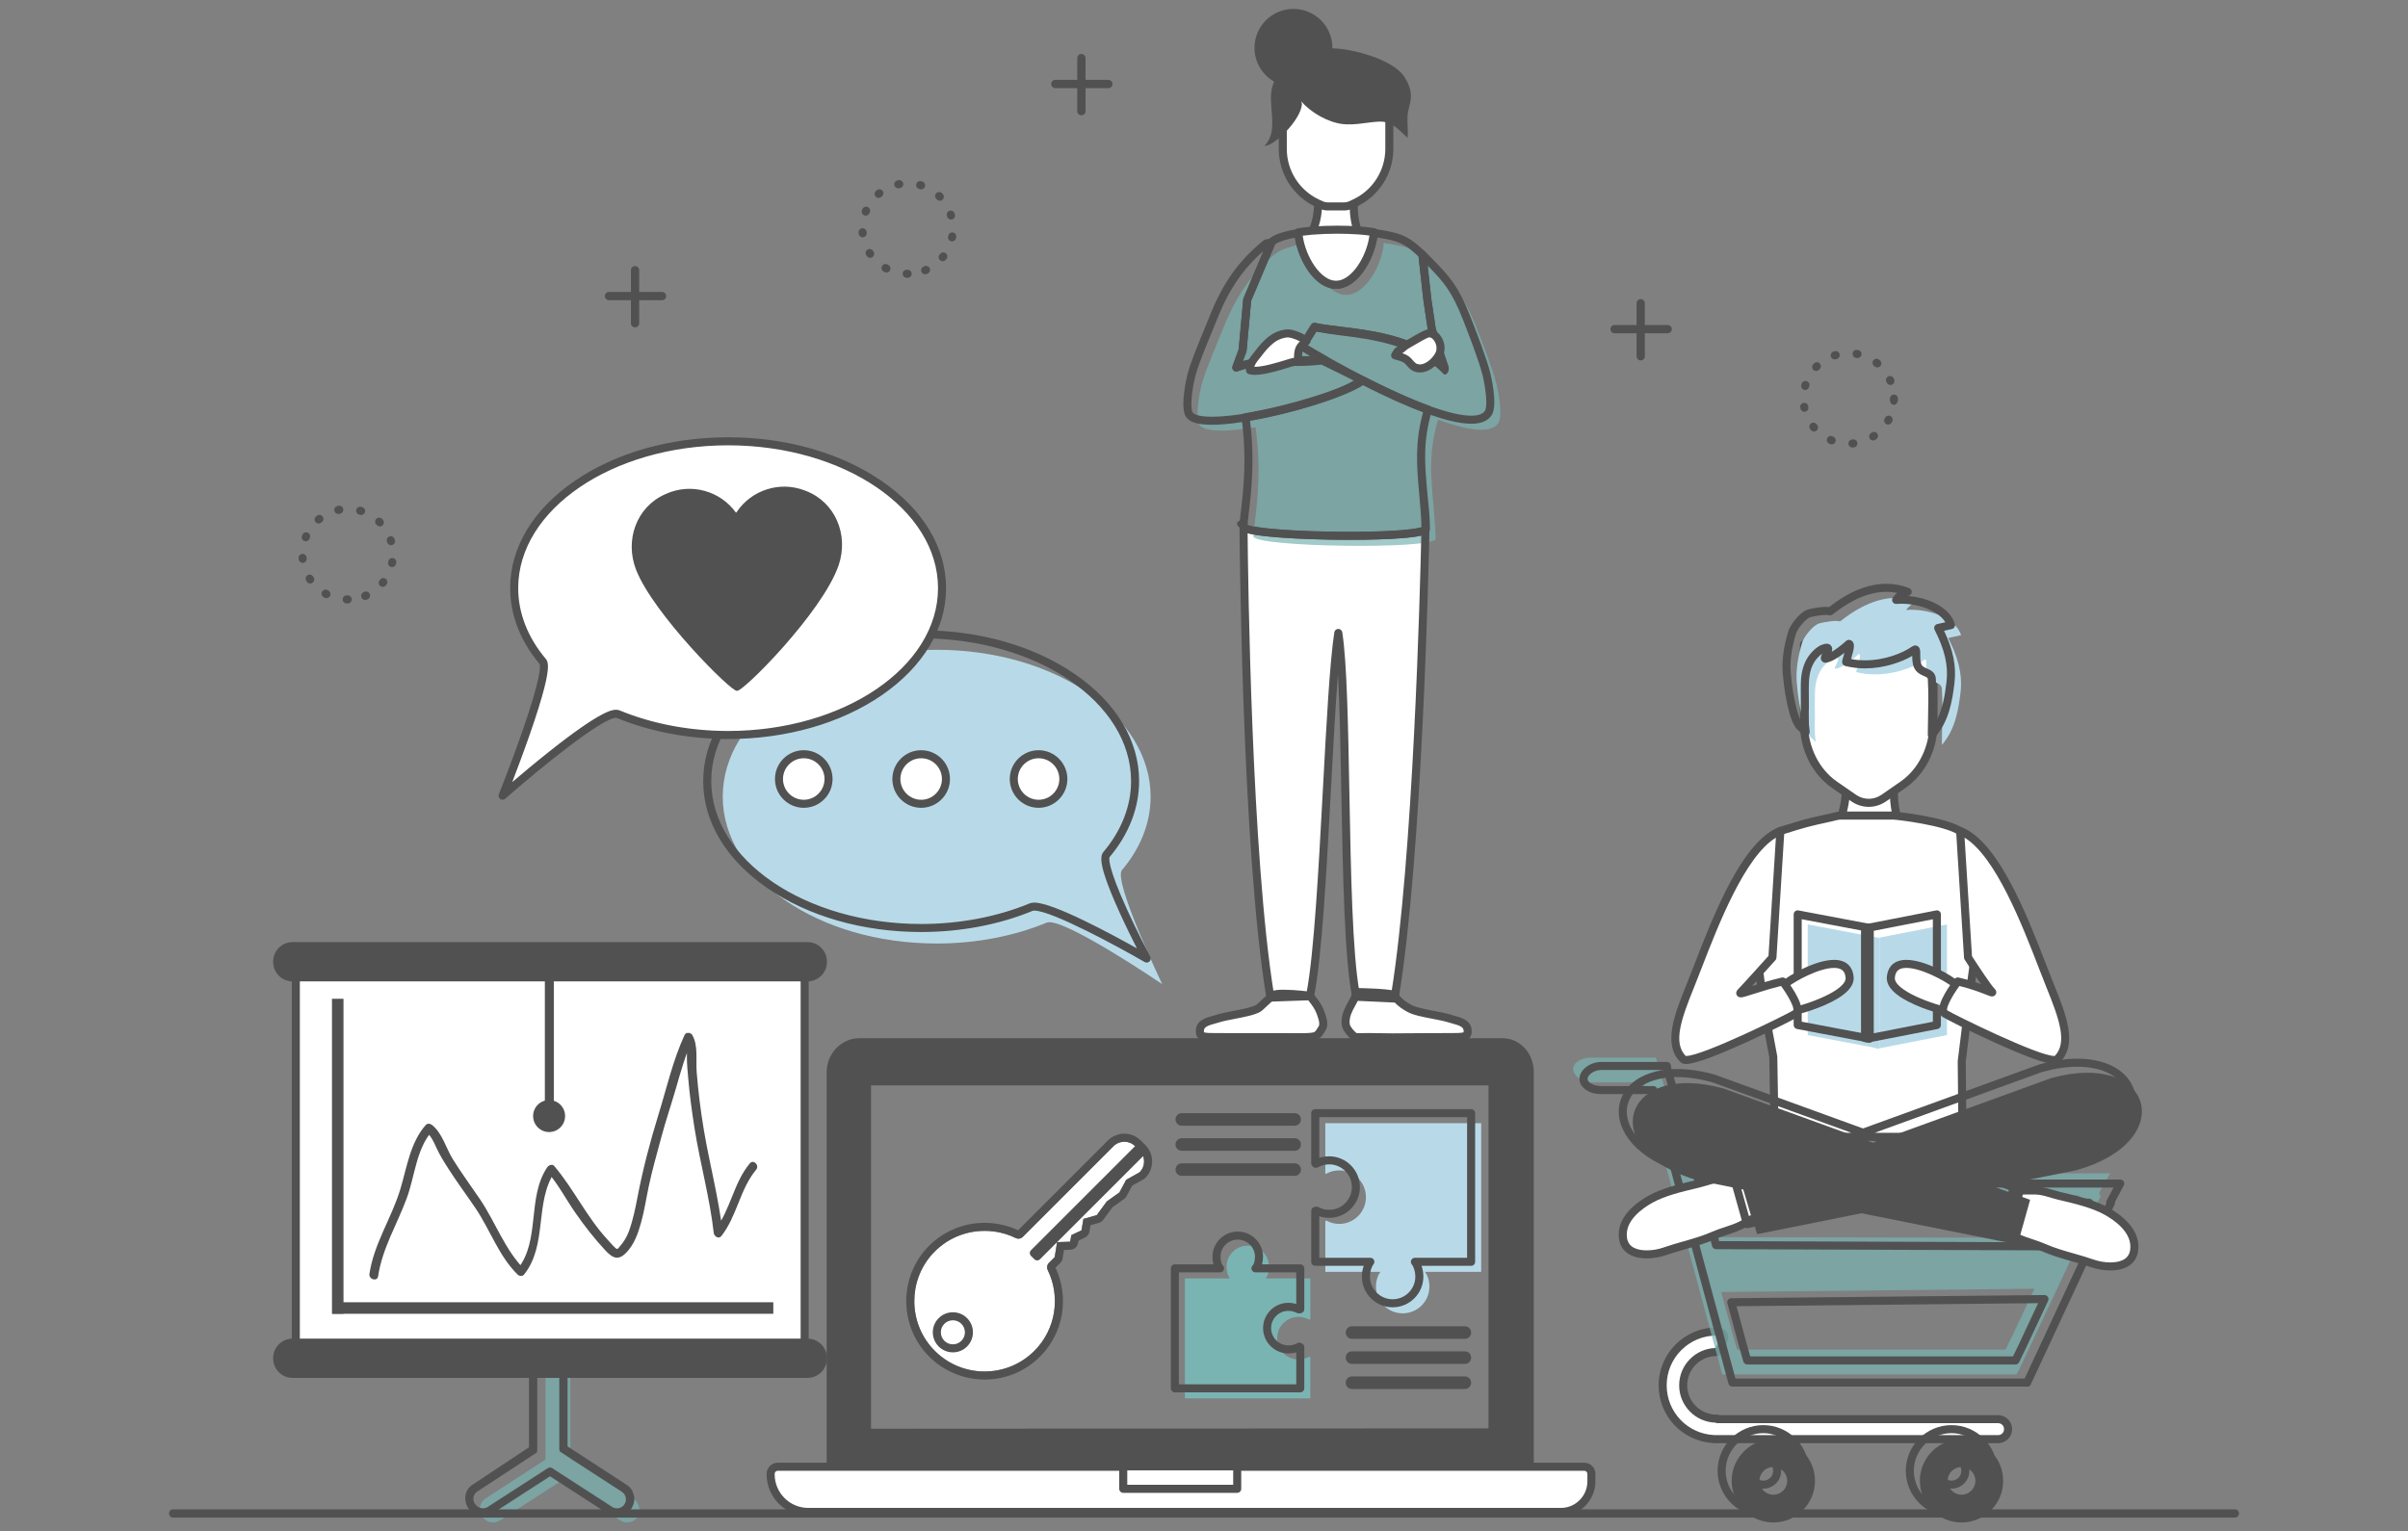 <?xml version="1.0" encoding="utf-8"?>
<!-- Generator: Adobe Illustrator 16.0.0, SVG Export Plug-In . SVG Version: 6.00 Build 0)  -->
<!DOCTYPE svg PUBLIC "-//W3C//DTD SVG 1.1//EN" "http://www.w3.org/Graphics/SVG/1.1/DTD/svg11.dtd">
<svg version="1.1" id="Capa_1" xmlns="http://www.w3.org/2000/svg" xmlns:xlink="http://www.w3.org/1999/xlink" x="0px" y="0px"
	 width="874px" height="556px" viewBox="-89.5 -30.5 874 556" enable-background="new -89.5 -30.5 874 556" xml:space="preserve">
<rect x="-89.5" y="-30.5" width="874" height="556" fill="#808080" stroke="none"/>
<g>
	<g>
		<g>
			<path fill="#FFFFFF" d="M427.899,158.782c0.002-0.139,0.003-0.213,0.003-0.213l-0.012-0.001
				C427.895,158.639,427.896,158.711,427.899,158.782z"/>
			<path fill="#FFFFFF" d="M361.89,157.84l-0.047,0.078c0,0.1,0,0.219,0.001,0.347C361.859,158.123,361.874,157.981,361.89,157.84z"
				/>
			<path fill="#FFFFFF" d="M361.848,159.349c0.088,15.561,1.387,120.632,9.768,170.895l14.352-0.502
				c5.148-25.336,6.579-108.093,10.284-131.906c3.702,23.813,1.333,106.598,6.478,131.934l13.971,0.483
				c8.508-51.04,10.882-155.66,11.172-170.032C425.443,163.872,364.543,163.053,361.848,159.349z"/>
		</g>
		<g>
			<path fill="#B8DAE8" d="M328.12,258.744c0,9.716-3.784,18.824-10.397,26.671c-3.301,3.916,14.604,41.393,14.604,41.393
				s-36.271-24.659-41.915-22.331c-11.67,4.815-25.333,7.584-39.938,7.584c-42.884,0-77.649-23.871-77.649-53.316
				c0-29.448,34.766-53.319,77.649-53.319S328.12,229.296,328.12,258.744z"/>
			<g>
				<g>
					<circle fill="#FFFFFF" cx="202.231" cy="252.339" r="8.996"/>
					<path fill="#515151" d="M202.23,262.794c-5.765,0-10.455-4.69-10.455-10.455c0-5.765,4.69-10.455,10.455-10.455
						c5.766,0,10.457,4.69,10.457,10.455C212.687,258.104,207.996,262.794,202.23,262.794z M202.23,244.803
						c-4.155,0-7.536,3.38-7.536,7.536c0,4.155,3.38,7.536,7.536,7.536c4.157,0,7.538-3.381,7.538-7.536
						C209.769,248.183,206.387,244.803,202.23,244.803z"/>
				</g>
				<g>
					<circle fill="#FFFFFF" cx="244.843" cy="252.339" r="8.996"/>
					<path fill="#515151" d="M244.843,262.794c-5.765,0-10.456-4.69-10.456-10.455c0-5.765,4.691-10.455,10.456-10.455
						c5.765,0,10.455,4.69,10.455,10.455C255.298,258.104,250.608,262.794,244.843,262.794z M244.843,244.803
						c-4.156,0-7.537,3.38-7.537,7.536c0,4.155,3.381,7.536,7.537,7.536c4.156,0,7.536-3.381,7.536-7.536
						C252.379,248.183,249,244.803,244.843,244.803z"/>
				</g>
				<g>
					<circle fill="#FFFFFF" cx="287.453" cy="252.339" r="8.996"/>
					<path fill="#515151" d="M287.453,262.794c-5.765,0-10.455-4.69-10.455-10.455c0-5.765,4.69-10.455,10.455-10.455
						c5.766,0,10.456,4.69,10.456,10.455C297.909,258.104,293.219,262.794,287.453,262.794z M287.453,244.803
						c-4.155,0-7.536,3.38-7.536,7.536c0,4.155,3.381,7.536,7.536,7.536c4.156,0,7.538-3.381,7.538-7.536
						C294.99,248.183,291.609,244.803,287.453,244.803z"/>
				</g>
			</g>
			<path fill="#515151" d="M326.695,318.987c-0.251,0-0.504-0.064-0.73-0.196c-8.964-5.191-33.632-18.666-40.051-18.666
				c-0.387,0-0.547,0.058-0.576,0.069c-12.198,5.034-26.201,7.695-40.495,7.695c-21.032,0-40.824-5.637-55.732-15.872
				c-15.075-10.352-23.377-24.168-23.377-38.904c0-14.737,8.302-28.555,23.377-38.906c14.907-10.236,34.7-15.873,55.732-15.873
				c21.033,0,40.825,5.637,55.731,15.873c15.074,10.351,23.375,24.167,23.375,38.905c0,9.719-3.709,19.258-10.724,27.589
				c-0.147,0.312-0.926,3.082,6.458,19.257c3.687,8.074,7.696,15.734,8.24,16.769c0.15,0.229,0.238,0.505,0.238,0.8
				c0,0.807-0.653,1.46-1.459,1.46l0,0C326.7,318.987,326.697,318.987,326.695,318.987z M285.914,297.205
				c6.821,0,27.859,11.363,37.235,16.624c-1.686-3.326-4.075-8.155-6.322-13.101c-2.381-5.243-4.143-9.598-5.233-12.942
				c-1.596-4.889-1.78-7.563-0.618-8.942c6.578-7.804,10.055-16.701,10.055-25.73c0-28.596-34.176-51.859-76.186-51.859
				c-42.011,0-76.19,23.264-76.19,51.859c0,28.594,34.179,51.857,76.19,51.857c13.915,0,27.532-2.585,39.381-7.475
				C284.698,297.301,285.25,297.205,285.914,297.205z"/>
			<g>
				<g>
					<path fill="#FFFFFF" d="M97.123,183.04c0,9.717,3.784,18.827,10.399,26.672c3.3,3.916-14.602,48.69-14.602,48.69
						s36.266-31.957,41.911-29.628c11.669,4.816,25.334,7.583,39.94,7.583c42.884,0,77.647-23.871,77.647-53.317
						s-34.764-53.317-77.647-53.317S97.123,153.594,97.123,183.04z"/>
					<path fill="#515151" d="M92.919,259.862c-0.293,0-0.587-0.088-0.84-0.267c-0.553-0.39-0.765-1.107-0.514-1.734
						c0.043-0.108,4.359-10.92,8.308-22.222c7.317-20.938,6.73-24.491,6.5-25.027c-7.006-8.325-10.709-17.858-10.709-27.572
						c0-14.737,8.301-28.553,23.376-38.904c14.906-10.236,34.699-15.873,55.731-15.873c21.033,0,40.825,5.637,55.731,15.873
						c15.074,10.351,23.375,24.167,23.375,38.904s-8.301,28.554-23.375,38.904c-14.906,10.235-34.699,15.872-55.731,15.872
						c-14.297,0-28.3-2.66-40.497-7.693c0.004,0.002-0.033-0.011-0.149-0.011c-5.021,0-27.347,18.024-40.241,29.386
						C93.61,259.739,93.266,259.862,92.919,259.862z M174.771,131.182c-42.011,0-76.189,23.264-76.189,51.858
						c0,9.032,3.478,17.929,10.056,25.73c0.841,0.998,1.351,2.968-0.591,10.563c-1.084,4.241-2.837,9.85-5.209,16.672
						c-2.29,6.584-4.729,13.06-6.416,17.443c3.363-2.871,8.26-6.982,13.402-11.064c19.14-15.191,23.024-15.191,24.301-15.191
						c0.465,0,0.889,0.078,1.262,0.231c11.847,4.889,25.465,7.473,39.384,7.473c42.01,0,76.188-23.263,76.188-51.857
						C250.958,154.445,216.78,131.182,174.771,131.182z"/>
				</g>
				<g>
					<g>
						<path fill="#515151" d="M141.368,176.359c-4.17-10.692,0.081-22.768,10.57-27.419l0.385-0.172
							c9.18-4.071,19.725-0.957,25.337,6.914l0.31-0.411c5.308-7.806,15.465-11.229,24.653-7.688l0.391,0.151
							c10.708,4.128,15.559,15.981,11.917,26.864c-5.748,17.168-35.587,46.985-37.004,45.686
							C176.174,220.921,147.678,192.529,141.368,176.359z"/>
					</g>
				</g>
			</g>
		</g>
		<g>
			<g>
				<path fill="#FFFFFF" d="M548.711,484.756h-14.856v-0.2c0,0.012-0.224,0.012-0.339,0.012c-6.682,0-12.094-5.418-12.094-12.093
					c0-6.683,5.412-12.094,12.094-12.094c0.115,0,0.339,0,0.339,0.012c0,0,5.695-7.455-0.341-7.455
					c-10.793,0-19.537,8.742-19.537,19.537c0,10.495,8.28,19.06,18.668,19.516v0.021h103.1c1.984,0,3.594-1.608,3.594-3.592v-0.073
					c0-1.983-1.609-3.591-3.594-3.591H548.711z"/>
				<path fill="#515151" d="M635.744,493.471h-103.1c-0.111,0-0.221-0.012-0.326-0.036c-11.125-0.624-19.801-9.78-19.801-20.96
					c0-11.578,9.419-20.997,20.996-20.997c2.424,0,3.449,1.045,3.883,1.922c1.325,2.683-1.488,6.708-2.383,7.879
					c-0.318,0.417-0.829,0.624-1.339,0.563c-0.052-0.001-0.116,0-0.159,0c-5.863,0-10.634,4.77-10.634,10.634
					c0,5.863,4.771,10.633,10.634,10.633c0.043,0,0.104,0.001,0.156,0c0.319-0.039,0.654,0.032,0.92,0.188h101.152
					c2.785,0,5.053,2.266,5.053,5.051v0.073C640.797,491.205,638.529,493.471,635.744,493.471z M532.898,490.552h102.846
					c1.176,0,2.133-0.956,2.133-2.132v-0.073c0-1.175-0.957-2.132-2.133-2.132h-101.89c-0.265,0-0.513-0.07-0.726-0.193
					c-7.296-0.205-13.166-6.204-13.166-13.547c0-7.338,5.861-13.333,13.148-13.547c1.169-1.713,1.955-3.654,1.668-4.234
					c-0.059-0.119-0.445-0.297-1.266-0.297c-9.967,0-18.077,8.109-18.077,18.078c0,9.7,7.587,17.633,17.272,18.057
					C532.773,490.534,532.836,490.541,532.898,490.552z M532.417,484.303c-0.014,0.076-0.022,0.156-0.022,0.238
					C532.395,484.46,532.402,484.38,532.417,484.303z M533.58,483.122c-0.13,0.022-0.26,0.067-0.384,0.131
					C533.316,483.191,533.445,483.147,533.58,483.122z M533.182,461.688c0.133,0.071,0.274,0.119,0.416,0.142
					c-0.072-0.013-0.142-0.03-0.211-0.054C533.316,461.751,533.248,461.722,533.182,461.688z M532.395,460.404
					c0.002,0.148,0.024,0.289,0.065,0.42C532.419,460.69,532.396,460.549,532.395,460.404z"/>
			</g>
			<path fill="#515151" d="M554.145,492.032c-8.35,0-15.119,6.768-15.119,15.117c0,8.349,6.77,15.117,15.119,15.117
				c8.349,0,15.115-6.769,15.115-15.117C569.26,498.8,562.493,492.032,554.145,492.032z M554.145,512.188
				c-2.783,0-5.039-2.256-5.039-5.039s2.256-5.039,5.039-5.039s5.039,2.256,5.039,5.039S556.928,512.188,554.145,512.188z"/>
			<path fill="#515151" d="M622.451,492.032c-8.348,0-15.117,6.768-15.117,15.117c0,8.349,6.77,15.117,15.117,15.117
				s15.117-6.769,15.117-15.117C637.568,498.8,630.799,492.032,622.451,492.032z M622.451,512.188c-2.783,0-5.039-2.256-5.039-5.039
				s2.256-5.039,5.039-5.039s5.039,2.256,5.039,5.039S625.234,512.188,622.451,512.188z"/>
			<path opacity="0.7" fill="#7AB4B2" d="M673.356,395.5h-4.886H544.836h-21.191L511.5,353.429v0.071h-23.483
				c-3.446,0-6.517,1.743-6.517,4.032v0.084c0,2.288,3.07,4.884,6.517,4.884h18.956l28.617,106h0.02l0.027-0.031l-0.006,0.031h0.115
				H642.5v-0.645l0.161,0.009l0.104,0.176l30.309-64.54H672.5v-1.187l3.909-6.813H673.356z M640.967,454.327l-2.57,5.173h-84.984
				h-12.398l-1.361-4.63l-4.43-16.28l113.688-1.19L640.967,454.327z M657.803,418.894L529.7,418.68l-4.128-15.18H665.13
				L657.803,418.894z"/>
			<g>
				<path fill="#515151" d="M550.495,520.077c-9.142,0-16.577-7.437-16.577-16.576c0-9.141,7.436-16.577,16.577-16.577
					c9.14,0,16.576,7.437,16.576,16.577C567.071,512.641,559.635,520.077,550.495,520.077z M550.495,489.843
					c-7.531,0-13.658,6.127-13.658,13.658c0,7.53,6.127,13.657,13.658,13.657c7.53,0,13.656-6.127,13.656-13.657
					C564.151,495.97,558.025,489.843,550.495,489.843z"/>
				<path fill="#515151" d="M550.495,509.999c-3.583,0-6.499-2.915-6.499-6.498c0-3.584,2.916-6.499,6.499-6.499
					s6.499,2.915,6.499,6.499C556.994,507.084,554.078,509.999,550.495,509.999z M550.495,499.921c-1.974,0-3.58,1.605-3.58,3.58
					c0,1.974,1.606,3.579,3.58,3.579s3.579-1.605,3.579-3.579C554.074,501.526,552.469,499.921,550.495,499.921z"/>
			</g>
			<g>
				<path fill="#515151" d="M618.802,520.077c-9.141,0-16.577-7.437-16.577-16.576c0-9.141,7.437-16.577,16.577-16.577
					s16.577,7.437,16.577,16.577C635.379,512.641,627.942,520.077,618.802,520.077z M618.802,489.843
					c-7.53,0-13.657,6.127-13.657,13.658c0,7.53,6.127,13.657,13.657,13.657s13.657-6.127,13.657-13.657
					C632.459,495.97,626.332,489.843,618.802,489.843z"/>
				<path fill="#515151" d="M618.802,509.999c-3.583,0-6.498-2.915-6.498-6.498c0-3.584,2.915-6.499,6.498-6.499
					s6.499,2.915,6.499,6.499C625.301,507.084,622.385,509.999,618.802,509.999z M618.802,499.921c-1.974,0-3.579,1.605-3.579,3.58
					c0,1.974,1.605,3.579,3.579,3.579s3.579-1.605,3.579-3.579C622.381,501.526,620.775,499.921,618.802,499.921z"/>
			</g>
			<path fill="#515151" d="M646.322,472.973c-0.03,0-0.061,0-0.09-0.002l-0.152-0.01c-0.08-0.005-0.158-0.016-0.232-0.033H539.387
				c-0.165,0.015-0.332,0.002-0.498-0.042c-0.549-0.144-0.963-0.591-1.066-1.147l-0.008-0.042l-28.311-104.954h-17.838
				c-4.418,0-7.877-2.406-7.877-5.478v-0.083c0-3.201,3.755-6.116,7.877-6.116h23.869c0.807,0,1.461,0.653,1.461,1.46v0.353
				l11.406,40.881h151.656c0.513,0,0.988,0.269,1.252,0.709c0.264,0.439,0.277,0.985,0.035,1.438l-3.189,5.972
				c0.057,0.297,0.02,0.607-0.11,0.89l-30.26,64.948l-0.069,0.228C647.527,472.558,646.959,472.973,646.322,472.973z
				 M540.383,470.009h104.979l29.652-63.644c-0.011-0.07-0.018-0.142-0.018-0.214v-0.188c0-0.24,0.061-0.477,0.173-0.688
				l2.456-4.598h-150.33c-0.656,0-1.23-0.437-1.406-1.067l-11.615-41.626h-22.607c-2.828,0-4.957,1.939-4.957,3.197v0.083
				c0,1.208,2.12,2.558,4.957,2.558h18.957c0.658,0,1.238,0.443,1.408,1.08L540.383,470.009z M642.047,464.9h-97.385
				c-0.652,0-1.225-0.433-1.402-1.06l-1.361-4.774l-4.435-16.373c-0.118-0.437-0.028-0.903,0.245-1.264
				c0.272-0.359,0.697-0.573,1.148-0.578l113.688-1.152c0.005,0,0.01,0,0.014,0c0.497,0,0.96,0.252,1.229,0.67
				c0.271,0.422,0.307,0.954,0.094,1.408l-7.944,16.963l-2.575,5.335C643.117,464.58,642.606,464.9,642.047,464.9z M545.764,461.98
				h95.367l2.17-4.494l6.952-14.845l-109.479,1.11l3.936,14.532L545.764,461.98z M661.452,423.504c-0.001,0-0.003,0-0.005,0
				l-128.104-0.465c-0.659-0.002-1.234-0.445-1.404-1.082l-4.129-15.428c-0.117-0.439-0.023-0.906,0.252-1.267
				c0.276-0.36,0.705-0.571,1.158-0.571h139.559c0.498,0,0.961,0.254,1.229,0.673c0.27,0.419,0.306,0.946,0.098,1.398l-7.327,15.894
				C662.539,423.173,662.021,423.504,661.452,423.504z M534.471,420.124l126.049,0.458l5.98-12.972H531.122L534.471,420.124z"/>
		</g>
		<g>
			<g>
				<path opacity="0.7" fill="#7AB4B2" d="M140.264,513.506L117.5,499.088V467.5h-9v31.918l-21.717,14.088
					c-2.184,1.41-2.769,4.324-1.359,6.507l0.073,0.079c1.41,2.184,4.333,2.81,6.517,1.398l21.773-14.069l21.769,14.069
					c2.184,1.411,5.1,0.785,6.511-1.398l-0.178-0.079C143.3,517.83,142.446,514.916,140.264,513.506z"/>
				<g>
					<rect x="17.871" y="318.383" fill="#FFFFFF" width="184.681" height="143.063"/>
					<path fill="#515151" d="M202.552,462.906H17.871c-0.806,0-1.459-0.654-1.459-1.46V318.383c0-0.806,0.653-1.459,1.459-1.459
						h184.681c0.806,0,1.46,0.653,1.46,1.459v143.063C204.012,462.252,203.358,462.906,202.552,462.906z M19.331,459.986h181.762
						V319.843H19.331V459.986z"/>
				</g>
				<path fill="#515151" d="M203.587,469.78H16.698c-3.899,0-7.06-3.161-7.06-7.059v-0.144c0-3.897,3.16-7.059,7.06-7.059h186.89
					c3.898,0,7.058,3.161,7.058,7.059v0.144C210.646,466.619,207.486,469.78,203.587,469.78z"/>
				<g>
					<rect x="108.26" y="318.383" fill="#515151" width="3.251" height="57.227"/>
					<g>
						<circle fill="#515151" cx="109.803" cy="374.709" r="5.806"/>
						<circle fill="#515151" cx="109.802" cy="374.709" r="3.904"/>
					</g>
				</g>
				<path fill="#515151" d="M203.587,325.815H16.698c-3.899,0-7.06-3.161-7.06-7.06v-0.143c0-3.898,3.16-7.059,7.06-7.059h186.89
					c3.898,0,7.058,3.16,7.058,7.059v0.143C210.646,322.654,207.486,325.815,203.587,325.815z"/>
				<g>
					<path fill="#515151" d="M47.739,432.863c1.521-10.191,7.001-19.023,10.481-28.566c2.844-7.802,3.381-17.634,9.12-24.137
						c-0.766,0-1.533,0-2.298,0c1.97,1.951,2.782,3.672,3.781,5.897c1.223,2.728,2.86,5.316,4.463,7.833
						c3.131,4.914,6.653,9.58,9.902,14.416c5.235,7.797,8.405,17.314,15.206,23.971c0.58,0.568,1.741,0.701,2.299,0.003
						c8.686-10.861,3.669-26.24,11.237-37.446c-0.852,0.109-1.703,0.22-2.553,0.329c3.817,4.495,6.557,9.755,9.903,14.585
						c3.325,4.802,6.944,9.446,10.923,13.721c2.596,2.786,4.643,3.862,7.573,0.866c2.965-3.03,4.374-7.173,5.471-11.172
						c1.164-4.245,1.81-8.616,2.721-12.917c1.264-5.962,2.965-11.881,4.54-17.768c1.626-6.078,3.657-11.998,5.391-18.045
						c1.692-5.908,3.297-11.585,5.87-17.438c-0.936,0-1.872,0-2.807,0c1.11,1.951,0.852,4.279,0.855,6.387
						c0.003,2.637,0.279,5.266,0.505,7.89c0.517,5.995,1.329,11.955,2.271,17.896c2.015,12.707,5.527,25.164,6.961,37.963
						c0.135,1.209,1.79,2.406,2.776,1.147c5.686-7.258,6.711-16.998,12.616-24.084c1.333-1.598-0.956-3.911-2.3-2.299
						c-5.95,7.14-6.944,16.841-12.617,24.083c0.926,0.383,1.85,0.766,2.776,1.148c-1.42-12.674-4.776-25.024-6.875-37.588
						c-1.153-6.893-2.008-13.828-2.566-20.793c-0.336-4.184,0.616-9.697-1.596-13.455c-0.572-0.972-2.282-1.143-2.807,0
						c-4.255,9.26-6.542,19.434-9.541,29.147c-3.015,9.763-5.633,19.805-7.56,29.84c-0.793,4.136-1.636,8.268-3.08,12.232
						c-0.755,2.07-1.85,3.88-3.306,5.525c-0.738,0.835-0.793,1.31-1.69,0.489c-1.023-0.938-1.926-2.045-2.866-3.063
						c-7.498-8.122-12.145-18.239-19.244-26.598c-0.719-0.845-2.009-0.351-2.553,0.454c-7.412,10.975-2.412,26.51-10.728,36.914
						c0.766,0,1.532,0,2.299,0c-7.042-7.153-10.492-17.271-15.999-25.353c-3.281-4.815-6.755-9.554-9.832-14.505
						c-2.449-3.938-3.806-9.463-7.524-12.398c-0.664-0.521-1.658-0.73-2.298-0.014c-5.599,6.259-6.876,15.46-9.212,23.237
						c-3.161,10.526-9.58,19.765-11.228,30.802C44.297,434.053,47.431,434.931,47.739,432.863L47.739,432.863z"/>
				</g>
				<path fill="#515151" d="M134.455,520.055L134.455,520.055c-1.187,0-2.344-0.341-3.344-0.987l-20.98-13.558l-20.986,13.558
					c-1,0.646-2.158,0.987-3.349,0.987c-2.04,0-3.919-0.979-5.075-2.633c-0.083-0.08-0.157-0.169-0.22-0.266
					c-1.859-2.878-1.427-6.702,1.393-8.525l20.606-13.652v-31.173c0-0.807,1.353-1.306,2.159-1.306h9.853
					c0.806,0,1.988,0.499,1.988,1.306v30.836l21.499,13.987c1.386,0.895,2.214,2.268,2.579,3.867
					c0.342,1.502,0.054,3.032-0.693,4.35c-0.04,0.137-0.132,0.269-0.21,0.39C138.532,519.001,136.561,520.055,134.455,520.055z
					 M110.131,502.313c0.276,0,0.552,0.078,0.792,0.233l21.772,14.069c0.527,0.341,1.135,0.521,1.76,0.521
					c1.016,0,1.959-0.465,2.573-1.257c0.038-0.107,0.088-0.211,0.151-0.308c0.463-0.718,0.613-1.579,0.42-2.426
					c-0.195-0.854-0.708-1.586-1.447-2.063l-22.206-14.416c-0.418-0.269-0.447-0.731-0.447-1.228V465.5h-8v30.27
					c0,0.493,0.06,0.953-0.354,1.223L83.68,511.08c-1.424,0.92-1.763,2.829-0.9,4.334c0.071,0.072,0.174,0.151,0.23,0.236
					c0.602,0.931,1.647,1.485,2.767,1.485c0.627,0,1.248-0.18,1.773-0.521l21.785-14.069
					C109.576,502.391,109.856,502.313,110.131,502.313z"/>
			</g>
			<rect x="30.989" y="332.127" fill="#515151" width="4.184" height="114.371"/>
			<rect x="31.129" y="442.313" fill="#515151" width="160.049" height="4.186"/>
		</g>
		<g>
			<g>
				<path fill="#FFFFFF" d="M600.412,271.225h-23.281c2.523-6.519,3.833-13.038,3.291-17.929h17.665
					C597.479,259.817,598.385,264.706,600.412,271.225z"/>
				<path fill="#515151" d="M600.42,272.685c-0.003,0-0.006,0-0.008,0h-23.281c-0.48,0-0.932-0.237-1.203-0.635
					c-0.273-0.396-0.332-0.902-0.158-1.352c2.525-6.524,3.693-12.81,3.201-17.241c-0.045-0.412,0.087-0.825,0.363-1.135
					c0.277-0.309,0.672-0.486,1.088-0.486h17.665c0.41,0,0.802,0.174,1.079,0.477c0.276,0.304,0.412,0.71,0.373,1.119
					c-0.598,6.436,0.36,11.203,2.225,17.224c0.074,0.175,0.115,0.368,0.115,0.569C601.879,272.031,601.226,272.685,600.42,272.685z
					 M579.225,269.766h19.224c-1.481-5.098-2.259-9.503-1.937-15.01h-14.523C582.135,258.988,581.176,264.2,579.225,269.766z"/>
			</g>
			<g>
				<path fill="#FFFFFF" d="M601.157,254.461l-6.897,4.777c-3.363,2.33-7.615,2.33-10.979,0l-6.895-4.777
					c-6.921-4.791-11.133-13.255-11.133-22.371v-28.608h47.035v28.608C612.289,241.206,608.076,249.67,601.157,254.461z"/>
				<path fill="#515151" d="M588.771,262.445c-2.239,0-4.425-0.694-6.321-2.008l-6.895-4.776c-7.363-5.098-11.76-13.91-11.76-23.571
					v-28.608c0-0.806,0.652-1.459,1.459-1.459h47.035c0.807,0,1.461,0.653,1.461,1.459v28.608c0,9.66-4.397,18.471-11.762,23.571
					l-6.898,4.777C593.195,261.751,591.01,262.445,588.771,262.445z M566.713,204.941v27.149c0,8.574,4.025,16.686,10.504,21.17
					l6.895,4.777c1.405,0.974,3.017,1.488,4.659,1.488s3.253-0.515,4.657-1.487l6.898-4.777c6.48-4.486,10.504-12.599,10.504-21.171
					v-27.149H566.713z"/>
			</g>
			<g>
				<path fill="#FFFFFF" d="M622.796,382.263h-68.169l-0.502-29.05l-3.301-17.58c-2.956-20.842-7.375-54.756,5.862-64.432
					c9.385-2.934,9.385-2.934,18.293-4.896c1.231-0.271,2.423-0.695,3.679-0.695h18.895c1.205,0,19.48,2.026,24.777,5.923
					c13.255,9.668,4.943,38.612,3.002,60.646l-2.807,22.627L622.796,382.263z"/>
				<path fill="#515151" d="M622.803,383.723c-0.002,0-0.004,0-0.007,0h-68.169c-0.797,0-1.446-0.639-1.459-1.435l-0.5-28.927
					l-3.279-17.459c-0.004-0.021-0.008-0.043-0.01-0.064c-2.744-19.349-7.852-55.364,6.446-65.814
					c0.13-0.095,0.272-0.167,0.427-0.215c9.443-2.953,9.443-2.953,18.414-4.929c0.313-0.069,0.625-0.149,0.937-0.229
					c0.96-0.246,1.952-0.501,3.056-0.501h18.895c1.037,0,19.916,1.995,25.643,6.207c11.009,8.03,8.217,27.63,5.516,46.583
					c-0.769,5.401-1.496,10.503-1.924,15.366c-0.002,0.017-0.004,0.034-0.007,0.052l-2.794,22.531l0.268,27.213
					c0.006,0.053,0.009,0.106,0.009,0.161C624.263,383.068,623.609,383.723,622.803,383.723z M556.061,380.803h65.262l-0.258-25.983
					c0-0.064,0.004-0.13,0.012-0.194l2.805-22.602c0.436-4.934,1.201-10.303,1.94-15.496c2.579-18.1,5.245-36.816-4.351-43.816
					c-4.774-3.511-22.355-5.624-23.92-5.643h-18.893c-0.734,0-1.51,0.199-2.33,0.409c-0.343,0.089-0.686,0.176-1.033,0.253
					c-8.772,1.932-8.847,1.948-17.935,4.789c-12.64,9.626-7.554,45.541-5.096,62.876l3.294,17.548
					c0.016,0.08,0.024,0.162,0.025,0.244L556.061,380.803z"/>
			</g>
			<g>
				<path fill="#FFFFFF" d="M543.57,397.352c-2.672,0-5.349-0.025-8.021,0c-3.078,0.033-5.828,1.244-8.793,1.95
					c-5.551,1.319-12.219,2.818-17.186,5.587c-5.105,2.845-11.002,7.83-9.971,14.381c1.057,6.709,10.135,6.305,15.066,4.573
					c6.012-2.111,12.113-3.249,17.975-5.844c2.621-1.161,6.367-2.095,8.975-3.286c5.201-2.372,3.436-2.769,6.33-2.543
					L543.57,397.352z"/>
				<path fill="#515151" d="M508.223,426.387c-5.707,0-9.375-2.512-10.064-6.891c-1.249-7.936,6.169-13.357,10.702-15.883
					c4.902-2.732,11.192-4.223,16.741-5.538l0.816-0.193c0.874-0.208,1.761-0.472,2.618-0.728c2.047-0.608,4.163-1.238,6.497-1.263
					c1.791-0.017,3.58-0.011,5.369-0.005c0.889,0.002,1.779,0.005,2.668,0.005c0.646,0,1.217,0.427,1.4,1.047l4.373,14.818
					c0.137,0.46,0.037,0.958-0.266,1.332c-0.302,0.372-0.765,0.574-1.247,0.536c-0.454-0.035-0.735-0.051-0.94-0.051
					c-0.282,0-0.282,0-0.721,0.299c-0.615,0.417-1.645,1.117-3.949,2.168c-1.412,0.646-3.118,1.211-4.768,1.758
					c-1.482,0.492-3.015,1-4.223,1.535c-3.635,1.609-7.381,2.679-11.006,3.713c-2.328,0.664-4.736,1.352-7.074,2.173
					C513.038,425.961,510.514,426.387,508.223,426.387z M538.222,398.8c-0.886,0-1.773,0.003-2.66,0.011
					c-1.923,0.021-3.754,0.565-5.692,1.143c-0.896,0.266-1.822,0.541-2.775,0.769l-0.818,0.194
					c-5.365,1.271-11.445,2.713-15.994,5.247c-3.869,2.155-10.213,6.694-9.239,12.879c0.575,3.657,4.223,4.426,7.181,4.426
					c1.975,0,4.146-0.365,5.96-1.003c2.421-0.85,4.872-1.549,7.242-2.226c3.69-1.053,7.175-2.048,10.624-3.575
					c1.337-0.592,2.938-1.123,4.485-1.636c1.575-0.522,3.204-1.063,4.474-1.644c2.082-0.949,2.947-1.537,3.521-1.927
					c0.506-0.344,0.903-0.596,1.471-0.718l-3.521-11.93c-0.527-0.002-1.057-0.003-1.586-0.005
					C540.003,398.803,539.113,398.8,538.222,398.8z"/>
			</g>
			<g>
				<path fill="#FFFFFF" d="M641.107,401.734c2.672,0,5.349-0.026,8.022,0c3.075,0.031,5.829,1.245,8.791,1.949
					c5.554,1.319,12.22,2.819,17.188,5.589c5.104,2.845,10.998,7.829,9.969,14.38c-1.055,6.711-10.133,6.303-15.066,4.571
					c-6.016-2.111-12.113-3.247-17.975-5.842c-2.619-1.16-6.365-2.096-8.975-3.285c-5.201-2.373-3.436-2.769-6.328-2.544
					L641.107,401.734z"/>
				<path fill="#515151" d="M676.461,430.769c-2.292,0.001-4.818-0.426-6.934-1.168c-2.338-0.82-4.745-1.507-7.074-2.172
					c-3.623-1.034-7.371-2.104-11.006-3.712c-1.211-0.536-2.746-1.046-4.232-1.539c-1.646-0.545-3.348-1.109-4.758-1.753
					c-2.305-1.052-3.334-1.751-3.949-2.169c-0.439-0.299-0.439-0.299-0.723-0.299c-0.205,0-0.485,0.016-0.938,0.051
					c-0.481,0.036-0.944-0.164-1.247-0.537c-0.302-0.373-0.401-0.871-0.266-1.332l4.373-14.818c0.184-0.62,0.754-1.046,1.4-1.046
					c0.889,0,1.777-0.003,2.668-0.006c1.789-0.006,3.579-0.012,5.369,0.006c2.33,0.024,4.444,0.653,6.488,1.261
					c0.86,0.256,1.75,0.52,2.625,0.729l0.786,0.186c5.56,1.317,11.862,2.81,16.775,5.549c4.531,2.524,11.947,7.945,10.702,15.88
					C685.832,428.257,682.166,430.768,676.461,430.769z M638.678,415.123c0.567,0.123,0.965,0.375,1.471,0.719
					c0.572,0.39,1.44,0.979,3.52,1.927c1.268,0.578,2.894,1.117,4.467,1.639c1.551,0.515,3.154,1.047,4.494,1.64
					c3.449,1.527,6.936,2.521,10.626,3.575c2.369,0.676,4.819,1.375,7.239,2.225c1.816,0.638,3.99,1.003,5.967,1.003
					c2.956,0,6.602-0.768,7.176-4.424c0.971-6.186-5.371-10.724-9.238-12.879c-4.559-2.54-10.652-3.983-16.028-5.257l-0.786-0.187
					c-0.957-0.228-1.885-0.503-2.783-0.771c-1.937-0.576-3.766-1.12-5.686-1.14c-1.776-0.018-3.554-0.012-5.33-0.006
					c-0.529,0.002-1.058,0.004-1.586,0.005L638.678,415.123z"/>
			</g>
			<g>
				<path fill="#B8DAE8" d="M569.543,238.934c-0.338-2.744-0.338-2.744-0.336-5.427c0.002-1.049-0.046-2.11,0.029-3.154
					c0.063-0.861-0.154-8.025,0.09-10.824c0.266-3.051,1.256-6.127,3.314-8.396c0.949-1.045,2.025-2.041,3.345-2.539
					c4.089-1.539-0.636,3.858,0.767,3.705c2.906-0.314,8.457-5.384,8.457-5.384c1.305,0.136-1.272,6.54-0.97,6.614
					c9.413,2.405,19.608-0.845,24.723-4.439c1.511-1.066-0.221,4.409,1.743,6.661c1.695,1.946,4.49,1.403,4.625,3.98
					c0.395,7.372,0.033,12.523-0.016,20.233c4.704-5.455,5.954-12.13,6.78-19.082c0.833-7.015-1.259-13.442-4.47-19.736
					c1.105-0.274,3.545-0.757,4.654-1.035c-2.101-6.792-12.844-9.752-19.927-9.14c0.983-1.45,2.517-2.519,4.216-2.942
					c-14.648-5.729-27.789,7.273-28.298,7.085c-1.364-0.499-5.364,0.188-7.356,0.695c-2.358,0.6-5.691,4.952-6.291,6.94
					c-1.439,4.75-2.355,9.806-1.975,14.585c0.391,4.874,1.145,9.969,2.503,14.679c0.468,1.619,1.055,3.23,2.028,4.62
					L569.543,238.934z"/>
			</g>
			<path fill="#515151" d="M548.238,417.594l-4.546-16.23l111.155-40.38c37.27-10.442,46.615,22.92,9.345,33.363L548.238,417.594z"
				/>
			<path fill="#515151" d="M642.797,421.351l4.547-16.228l-111.152-40.382c-37.27-10.441-46.617,22.922-9.347,33.362
				L642.797,421.351z"/>
			<g>
				<g>
					<polygon fill="#B8DAE8" points="617.158,305.133 617.158,345.311 592.891,350.053 592.709,350.21 592.709,310.032 
						592.891,309.875 					"/>
					<polygon fill="#B8DAE8" points="592.709,310.032 592.709,350.21 591.713,350.053 566.633,345.311 566.633,305.133 
						591.713,309.875 					"/>
				</g>
				<polygon fill="#B8DAE8" points="592.709,309.875 592.709,350.053 591.896,350.21 591.079,350.053 591.079,309.875 
					591.896,310.032 				"/>
			</g>
			<g>
				<g>
					<path fill="#515151" d="M611.665,237.774c-0.171,0-0.345-0.031-0.513-0.094c-0.572-0.214-0.95-0.764-0.946-1.375
						c0.015-2.433,0.062-4.59,0.104-6.678c0.098-4.543,0.182-8.466-0.086-13.468c-0.028-0.533-0.123-0.657-1.367-1.194
						c-0.887-0.383-1.989-0.858-2.902-1.906c-1.299-1.49-1.395-3.682-1.399-5.41c-3.906,2.266-10.173,4.517-17.146,4.517
						c-2.497,0-4.912-0.293-7.181-0.873c-0.384-0.098-0.726-0.359-0.921-0.703c-0.368-0.645-0.23-1.104,0.281-2.816
						c0.094-0.315,0.229-0.767,0.365-1.254c-2.006,1.56-4.705,3.364-6.694,3.579c-0.074,0.008-0.146,0.012-0.212,0.012
						c-0.588,0-1.119-0.286-1.419-0.766c-0.489-0.781-0.212-1.59,0.214-2.499c-0.686,0.468-1.285,1.082-1.77,1.616
						c-2.089,2.302-2.754,5.373-2.943,7.543c-0.154,1.774-0.115,5.537-0.088,8.027c0.018,1.637,0.025,2.438,0,2.779
						c-0.049,0.675-0.041,1.373-0.031,2.111c0.003,0.313,0.008,0.625,0.006,0.937c-0.002,2.592-0.002,2.592,0.325,5.246
						c0.075,0.615-0.245,1.211-0.8,1.486c-0.555,0.276-1.223,0.17-1.667-0.261l-2.364-2.302c-0.065-0.063-0.125-0.134-0.178-0.208
						c-1.171-1.673-1.809-3.579-2.234-5.052c-1.246-4.32-2.105-9.356-2.555-14.968c-0.354-4.418,0.33-9.506,2.031-15.124
						c0.679-2.249,4.241-7.145,7.328-7.932c1.729-0.439,4.438-0.913,6.309-0.913c0.438,0,0.824,0.026,1.162,0.078
						c0.147-0.109,0.32-0.24,0.482-0.362c2.935-2.212,10.727-8.087,20.332-8.087c2.836,0,5.616,0.524,8.262,1.56
						c0.592,0.231,0.965,0.818,0.926,1.453c-0.042,0.634-0.488,1.168-1.104,1.322c-0.103,0.026-0.206,0.055-0.308,0.086
						c7.438,0.613,15.182,4.072,17.061,10.148c0.119,0.383,0.074,0.798-0.123,1.147c-0.196,0.35-0.527,0.603-0.916,0.7
						c-0.592,0.148-1.527,0.349-2.434,0.542c-0.148,0.032-0.299,0.064-0.447,0.096c3.329,7.012,4.502,12.9,3.789,18.89
						c-0.809,6.81-2.025,13.952-7.123,19.863C612.488,237.596,612.082,237.774,611.665,237.774z M605.639,203.844
						c0.451,0,0.875,0.177,1.193,0.496c0.646,0.646,0.645,1.54,0.643,2.894c-0.002,1.243-0.005,3.121,0.682,3.909
						c0.477,0.547,1.147,0.836,1.857,1.143c1.193,0.515,2.998,1.293,3.125,3.72c0.273,5.109,0.189,9.083,0.091,13.685
						c-0.013,0.605-0.024,1.217-0.038,1.839c2.424-4.491,3.223-9.566,3.805-14.468c0.695-5.854-0.637-11.683-4.32-18.901
						c-0.202-0.396-0.213-0.864-0.027-1.269c0.184-0.405,0.544-0.704,0.977-0.811c0.564-0.14,1.416-0.322,2.318-0.515
						c0.213-0.046,0.426-0.091,0.635-0.136c-2.527-4.24-9.738-6.726-15.986-6.726c-0.607,0-1.201,0.025-1.764,0.073
						s-1.1-0.23-1.384-0.715c-0.284-0.486-0.266-1.092,0.052-1.559c0.438-0.647,0.971-1.232,1.57-1.738
						c-1.271-0.255-2.566-0.383-3.877-0.383c-8.628,0-15.854,5.448-18.574,7.499c-1.067,0.805-1.39,1.048-1.979,1.048
						c-0.002,0-0.002,0-0.003,0c-0.173,0-0.355-0.033-0.517-0.092c-0.021-0.007-0.248-0.083-0.904-0.083
						c-1.53,0-4.021,0.424-5.589,0.822c-1.724,0.439-4.742,4.255-5.254,5.948c-1.595,5.268-2.239,9.994-1.917,14.046
						c0.435,5.416,1.26,10.258,2.451,14.392c0.271,0.94,0.641,2.08,1.197,3.148c-0.004-0.352-0.003-0.759-0.002-1.252
						c0-0.3-0.004-0.599-0.007-0.898c-0.01-0.766-0.019-1.558,0.038-2.359c0.018-0.236,0.006-1.404-0.006-2.535
						c-0.03-2.699-0.069-6.396,0.098-8.313c0.229-2.618,1.055-6.347,3.689-9.25c0.93-1.024,2.213-2.284,3.908-2.924
						c0.672-0.253,1.201-0.37,1.665-0.37c0.74,0,1.368,0.324,1.723,0.889c0.401,0.644,0.353,1.351,0.122,2.076
						c1.752-1.052,3.844-2.706,5.246-3.985c0.309-0.281,0.723-0.417,1.137-0.374c0.531,0.056,1.009,0.345,1.308,0.793
						c0.69,1.037,0.379,2.619-0.634,6.005c-0.016,0.053-0.033,0.108-0.049,0.164c1.627,0.314,3.325,0.472,5.072,0.472
						c7.342,0,13.781-2.694,17.063-5.001C604.85,203.979,605.242,203.844,605.639,203.844z"/>
				</g>
			</g>
			<path fill="#515151" d="M544.588,415.404c-0.641,0-1.225-0.426-1.404-1.066l-4.545-16.23c-0.207-0.735,0.188-1.505,0.906-1.766
				l111.154-40.38c0.035-0.012,0.07-0.023,0.105-0.033c4.861-1.362,9.471-2.053,13.701-2.053c11.669,0,19.947,5.365,21.088,13.669
				c1.163,8.46-6.01,19.334-24.656,24.558c-0.035,0.011-0.07,0.019-0.107,0.026l-115.953,23.247
				C544.779,415.395,544.684,415.404,544.588,415.404z M541.814,398.624l3.815,13.623l114.573-22.97
				c16.912-4.755,23.487-14.139,22.498-21.334c-0.931-6.772-8.072-11.148-18.195-11.148c-3.949,0-8.275,0.649-12.861,1.93
				L541.814,398.624z"/>
			<path fill="#515151" d="M639.148,419.161c-0.095,0-0.191-0.009-0.287-0.028l-115.953-23.247c-0.035-0.007-0.07-0.016-0.106-0.025
				c-18.646-5.224-25.818-16.097-24.655-24.556c1.141-8.305,9.419-13.671,21.09-13.671c4.229,0,8.838,0.69,13.701,2.053
				c0.035,0.01,0.068,0.021,0.104,0.034l111.152,40.381c0.717,0.262,1.113,1.031,0.906,1.766l-4.547,16.229
				C640.375,418.735,639.791,419.161,639.148,419.161z M523.536,393.035l114.571,22.969l3.816-13.62l-109.828-39.9
				c-4.586-1.281-8.911-1.931-12.859-1.931c-10.125,0-17.268,4.377-18.197,11.15C500.049,378.898,506.623,388.281,523.536,393.035z"
				/>
			<g>
				<g>
					<path fill="#515151" d="M589.061,348.021c-0.206,0-0.413-0.044-0.608-0.132c-0.519-0.238-0.852-0.757-0.852-1.328v-40.178
						c0-0.422,0.183-0.824,0.503-1.102l0.182-0.158c0.192-0.167,0.426-0.281,0.677-0.33l24.267-4.742
						c0.428-0.083,0.871,0.028,1.208,0.307c0.337,0.276,0.532,0.689,0.532,1.126v40.178c0,0.698-0.495,1.299-1.18,1.433
						l-23.904,4.672C589.639,347.934,589.351,348.021,589.061,348.021z M590.52,307.463v37.204l21.529-4.208v-37.203L590.52,307.463
						z"/>
					<path fill="#515151" d="M589.061,348.021c-0.076,0-0.152-0.006-0.227-0.018l-0.996-0.157c-0.016-0.002-0.029-0.004-0.045-0.008
						l-25.08-4.742c-0.689-0.131-1.188-0.732-1.188-1.435v-40.178c0-0.435,0.192-0.847,0.527-1.124
						c0.334-0.277,0.775-0.392,1.203-0.311l25.059,4.738l0.975,0.154c0.709,0.112,1.23,0.724,1.23,1.441v40.178
						c0,0.428-0.187,0.833-0.511,1.109C589.742,347.898,589.406,348.021,589.061,348.021z M564.443,340.451l23.157,4.38v-37.208
						l-23.157-4.378V340.451z"/>
				</g>
				<path fill="#515151" d="M588.246,348.021c-0.092,0-0.184-0.009-0.275-0.026l-0.816-0.156c-0.687-0.133-1.184-0.734-1.184-1.434
					v-40.179c0-0.436,0.194-0.849,0.531-1.126c0.336-0.277,0.777-0.39,1.205-0.307l0.539,0.104l0.537-0.104
					c0.426-0.084,0.869,0.029,1.205,0.307c0.338,0.277,0.531,0.689,0.531,1.126v40.179c0,0.699-0.496,1.301-1.184,1.434
					l-0.813,0.156C588.432,348.012,588.339,348.021,588.246,348.021z"/>
			</g>
			<g>
				<path fill="#FFFFFF" d="M557.977,327.156c3.403-3.166,22.814-13.818,23.854-2.861c0.646,6.799-18.659,12.469-23.842,13.001
					L557.977,327.156z"/>
				<path fill="#515151" d="M557.989,338.756c-0.358,0-0.708-0.133-0.976-0.376c-0.308-0.276-0.482-0.669-0.483-1.082l-0.014-10.14
					c-0.001-0.406,0.169-0.795,0.466-1.071c2.523-2.347,12.379-8.087,19.211-8.087c4.195,0,6.713,2.188,7.09,6.157
					c0.348,3.656-3.223,7.131-10.607,10.327c-5.789,2.506-11.986,4.002-14.537,4.264
					C558.089,338.753,558.039,338.756,557.989,338.756z M559.438,327.826l0.01,7.784c7.2-1.297,21.361-6.631,20.93-11.178
					c-0.23-2.429-1.521-3.513-4.184-3.513C570.887,320.92,562.311,325.529,559.438,327.826z"/>
			</g>
			<g>
				<path fill="#FFFFFF" d="M556.687,271.201c-14.718,5.713-26.527,41.057-32.583,55.994c-4.58,11.301-8.364,21.172-2.674,26.861
					c2.783,2.784,38.793-15.228,40.802-16.541c2.866-1.875-4.7-11.679-4.7-11.679c-9.261,2.171-16.799,5.511-15.182,3.893
					c1.676-1.676,11.465-12.589,11.465-12.589L556.687,271.201z"/>
				<path fill="#515151" d="M522.514,355.809c-0.939,0-1.632-0.235-2.115-0.72c-6.529-6.528-2.014-17.669,2.354-28.442
					c0.779-1.924,1.678-4.243,2.627-6.699c6.916-17.88,17.367-44.9,30.779-50.106c0.465-0.181,0.988-0.111,1.391,0.183
					s0.626,0.772,0.595,1.269l-2.872,45.939c-0.021,0.327-0.15,0.639-0.371,0.884c-0.283,0.316-5.09,5.673-8.473,9.376
					c2.82-0.9,6.605-2.099,10.771-3.075c0.557-0.131,1.139,0.076,1.488,0.529c1.04,1.348,6.198,8.251,5.598,11.811
					c-0.144,0.853-0.578,1.538-1.256,1.98C561.012,340.057,529.65,355.809,522.514,355.809z M522.322,352.881
					c0.045,0.004,0.107,0.008,0.191,0.008c5.979,0,36.491-15.054,38.887-16.574c0.387-0.982-1.711-5.1-4.459-8.835
					c-3.825,0.939-7.304,2.051-9.896,2.879c-2.801,0.896-3.969,1.259-4.703,1.259c-1.068,0-1.459-0.744-1.554-0.973
					c-0.189-0.457-0.251-1.166,0.53-1.947c1.454-1.454,9.334-10.219,11.071-12.154l2.683-42.913
					c-11.303,6.859-21.021,31.99-26.971,47.37c-0.954,2.467-1.855,4.798-2.645,6.743
					C520.579,339.777,517.717,348.059,522.322,352.881z"/>
			</g>
			<g>
				<path fill="#FFFFFF" d="M620.651,327.156c-3.401-3.166-22.813-13.818-23.853-2.861c-0.645,6.799,18.659,12.469,23.839,13.001
					L620.651,327.156z"/>
				<path fill="#515151" d="M620.638,338.756c-0.05,0-0.099-0.003-0.149-0.008c-2.551-0.262-8.745-1.758-14.534-4.264
					c-7.387-3.196-10.956-6.671-10.608-10.328c0.376-3.969,2.895-6.156,7.09-6.156c6.834,0,16.688,5.74,19.21,8.087
					c0.298,0.276,0.466,0.665,0.466,1.071l-0.014,10.14c-0.002,0.413-0.176,0.806-0.482,1.082
					C621.346,338.623,620.997,338.756,620.638,338.756z M602.436,320.92c-2.663,0-3.953,1.083-4.184,3.513
					c-0.432,4.547,13.729,9.881,20.928,11.178l0.011-7.784C616.318,325.529,607.744,320.92,602.436,320.92z"/>
			</g>
			<g>
				<path fill="#FFFFFF" d="M621.94,271.201c14.72,5.713,26.528,41.057,32.583,55.994c4.58,11.301,8.365,21.172,2.676,26.861
					c-2.783,2.784-38.789-15.228-40.801-16.541c-2.867-1.875,4.697-11.679,4.697-11.679c9.266,2.171,13.813,5.153,12.193,3.532
					c-1.674-1.674-8.475-12.229-8.475-12.229L621.94,271.201z"/>
				<path fill="#515151" d="M656.115,355.809c-7.117,0-38.494-15.752-40.516-17.071c-0.678-0.443-1.112-1.129-1.256-1.982
					c-0.601-3.559,4.558-10.462,5.598-11.81c0.35-0.453,0.93-0.661,1.488-0.529c3.301,0.773,6.02,1.65,8.08,2.389
					c-2.433-3.471-5.445-8.133-5.922-8.874c-0.135-0.21-0.215-0.45-0.23-0.699l-2.874-45.939c-0.03-0.496,0.194-0.975,0.595-1.269
					c0.402-0.294,0.926-0.363,1.391-0.183c13.412,5.205,23.863,32.224,30.778,50.102c0.951,2.458,1.849,4.779,2.629,6.704
					c4.366,10.773,8.882,21.915,2.354,28.442C657.747,355.573,657.056,355.809,656.115,355.809z M617.229,336.313
					c2.395,1.52,32.924,16.576,38.887,16.575c0.084,0,0.146-0.004,0.191-0.008c4.604-4.822,1.742-13.104-3.137-25.138
					c-0.788-1.946-1.689-4.278-2.645-6.747c-5.949-15.379-15.669-40.508-26.971-47.366l2.692,43.039
					c2.714,4.2,6.956,10.55,8.073,11.668c0.313,0.313,1.042,1.043,0.635,2.024c-0.234,0.565-0.793,0.931-1.422,0.931l0,0
					c-0.473,0-0.948-0.187-2.219-0.684c-1.823-0.715-5.121-2.007-9.629-3.128C618.938,331.215,616.841,335.332,617.229,336.313z"/>
			</g>
		</g>
		<g>
			<path fill="#515151" d="M455.727,346.444H222.442c-6.622,0-11.907,5.595-11.907,12.389v146.426l256.673-1.738V358.833
				C467.209,352.039,462.348,346.444,455.727,346.444z M450.764,488.105l-224.122,0.129V363.572h224.122V488.105z"/>
			<g>
				<path fill="#FFFFFF" d="M477.027,518.441H203.87c-7.545,0-13.662-6.116-13.662-13.66v-0.164c0-1.425,1.156-2.581,2.581-2.581
					h292.736c1.426,0,2.581,1.156,2.581,2.581v2.746C488.106,513.481,483.146,518.441,477.027,518.441z"/>
				<path fill="#515151" d="M477.027,519.9H203.87c-8.338,0-15.121-6.782-15.121-15.119v-0.164c0-2.229,1.812-4.041,4.04-4.041
					h292.736c2.229,0,4.041,1.813,4.041,4.041v2.746C489.566,514.276,483.941,519.9,477.027,519.9z M192.79,503.496
					c-0.618,0-1.121,0.503-1.121,1.121v0.164c0,6.728,5.474,12.2,12.202,12.2h273.157c5.305,0,9.619-4.315,9.619-9.618v-2.746
					c0-0.618-0.503-1.121-1.121-1.121H192.79z"/>
			</g>
			<g>
				<rect x="318.189" y="501.911" fill="#FFFFFF" width="41.365" height="8.137"/>
				<path fill="#515151" d="M359.555,511.508h-41.365c-0.807,0-1.46-0.653-1.46-1.46v-8.137c0-0.806,0.653-1.46,1.46-1.46h41.365
					c0.807,0,1.46,0.654,1.46,1.46v8.137C361.015,510.854,360.361,511.508,359.555,511.508z M319.648,508.588h38.447v-5.217h-38.447
					V508.588z"/>
			</g>
			<g>
				<g>
					<path fill="#FFFFFF" d="M314.662,385.657l-32.901,32.901c-0.681,0.681-1.721,0.873-2.583,0.449
						c-9.892-4.859-22.411-2.966-30.332,5.853c-8.744,9.735-8.645,24.732,0.226,34.351c9.901,10.733,26.634,10.986,36.858,0.762
						c7.931-7.93,9.5-19.83,4.862-29.323c-0.43-0.882-0.275-1.936,0.419-2.63l2.097-2.098l0.863-5.441l4.732-0.148l0.454-2.393
						l3.676-1.734l0.7-4.157l4.831-1.373l3.66-4.982l4.576-3.253l2.439-4.576l4.886-2.75c2.165-2.165,2.165-5.676,0-7.84
						l-1.616-1.616C320.342,383.49,316.83,383.49,314.662,385.657z"/>
					<path fill="#515151" d="M318.586,384.031c1.42,0,2.84,0.543,3.924,1.626l1.616,1.616c2.165,2.164,2.165,5.675,0,7.84
						l-4.886,2.75l-2.439,4.576l-4.576,3.253l-3.66,4.982l-4.831,1.373l-0.7,4.157l-3.676,1.734l-0.454,2.393l-4.732,0.148
						l-0.863,5.441l-2.097,2.098c-0.694,0.694-0.85,1.748-0.419,2.63c4.638,9.493,3.069,21.394-4.862,29.323
						c-4.988,4.989-11.525,7.482-18.063,7.482c-6.862,0-13.724-2.748-18.794-8.244c-8.871-9.618-8.97-24.615-0.226-34.351
						c5.084-5.66,12.061-8.468,19.023-8.468c3.885,0,7.765,0.875,11.308,2.615c0.308,0.151,0.638,0.225,0.967,0.225
						c0.592,0,1.178-0.236,1.616-0.674l32.901-32.901C315.746,384.574,317.166,384.031,318.586,384.031 M318.586,381.112
						c-2.261,0-4.388,0.882-5.986,2.48l-32.581,32.581c-3.767-1.768-7.956-2.7-12.148-2.7c-8.084,0-15.809,3.439-21.196,9.437
						c-4.715,5.25-7.287,12.064-7.239,19.188c0.046,7.124,2.708,13.904,7.492,19.091c5.385,5.838,13.017,9.186,20.94,9.186
						c7.603,0,14.751-2.961,20.128-8.338c8.489-8.489,10.717-21.41,5.608-32.279l1.77-1.771c0.436-0.436,0.723-0.998,0.82-1.607
						l0.484-3.057l2.319-0.072c1.367-0.043,2.521-1.029,2.776-2.373l0.178-0.932l2.33-1.101c0.865-0.408,1.474-1.213,1.633-2.155
						l0.394-2.338l3.057-0.869c0.623-0.177,1.17-0.557,1.554-1.079l3.382-4.604l4.193-2.98c0.369-0.262,0.672-0.606,0.885-1.006
						l2.038-3.823l4.143-2.333c0.232-0.13,0.445-0.291,0.633-0.479c1.599-1.598,2.479-3.724,2.479-5.983
						c0-2.262-0.88-4.387-2.479-5.984l-1.615-1.615C322.975,381.994,320.848,381.112,318.586,381.112L318.586,381.112z"/>
				</g>
				<g>
					<circle fill="#FFFFFF" cx="256.355" cy="453.225" r="5.823"/>
					<path fill="#515151" d="M256.354,460.508c-1.945,0-3.774-0.758-5.15-2.134c-1.375-1.375-2.133-3.204-2.133-5.149
						s0.758-3.774,2.134-5.15c1.375-1.375,3.204-2.132,5.149-2.132c1.945,0,3.775,0.757,5.15,2.132
						c1.376,1.376,2.133,3.205,2.133,5.15s-0.757,3.774-2.133,5.15C260.129,459.75,258.299,460.508,256.354,460.508z
						 M256.354,448.861c-1.166,0-2.261,0.453-3.084,1.277c-0.825,0.824-1.279,1.92-1.279,3.086s0.454,2.262,1.278,3.086
						s1.919,1.277,3.085,1.277c1.167,0,2.262-0.453,3.086-1.277c0.825-0.824,1.279-1.92,1.279-3.086s-0.454-2.262-1.279-3.086
						C258.616,449.314,257.521,448.861,256.354,448.861z"/>
				</g>
				<g>
					
						<rect x="278.501" y="405.278" transform="matrix(0.707 -0.707 0.707 0.707 -197.772 334.816)" fill="#FFFFFF" width="53.519" height="1.709"/>
					<path fill="#515151" d="M286.944,427.119c-0.387,0-0.759-0.154-1.033-0.428l-1.208-1.208c-0.57-0.57-0.57-1.494,0-2.064
						l37.843-37.844c0.57-0.57,1.494-0.57,2.064-0.001l1.207,1.208c0.275,0.273,0.43,0.645,0.43,1.032
						c0,0.387-0.154,0.758-0.428,1.032l-37.845,37.845C287.702,426.965,287.331,427.119,286.944,427.119z"/>
				</g>
			</g>
			<path fill="#7AB4B2" d="M385.738,462.089c-1.14,0.666-2.525,1.002-3.942,1.002c-4.261,0-7.745-3.478-7.745-7.739
				c0-4.261,3.441-7.729,7.703-7.729c1.348,0,2.723,0.342,3.824,0.949l0.515-0.086v-14.84h-16.271
				c0.814-0.65,1.289-2.624,1.289-4.203c0-4.262-3.454-7.682-7.715-7.682c-4.262,0-7.717,3.403-7.717,7.665
				c0,1.579,0.477,3.569,1.291,4.22h-16.398v43.568h45.521v-14.956L385.738,462.089z"/>
			<path fill="#B8DAE8" d="M391.756,395.706c1.434-0.837,3.063-1.27,4.844-1.27c5.355,0,9.678,4.366,9.678,9.723
				s-4.352,9.71-9.707,9.71c-1.693,0-3.215-0.428-4.601-1.192l-0.439,0.106v18.497h20.01c-1.024,1.301-1.622,3.374-1.622,5.359
				c0,5.356,4.342,9.694,9.697,9.694c5.357,0,9.699-4.336,9.699-9.692c0-1.984-0.598-4.061-1.621-5.361h20.414v-53.974H391.53
				v18.208L391.756,395.706z"/>
			<g>
				<path fill="#515151" d="M380.428,378.21h-41.014c-1.244,0-2.254-1.01-2.254-2.254v-0.046c0-1.243,1.01-2.253,2.254-2.253h41.014
					c1.244,0,2.253,1.01,2.253,2.253v0.046C382.681,377.2,381.672,378.21,380.428,378.21z"/>
				<path fill="#515151" d="M380.428,387.313h-41.014c-1.244,0-2.254-1.009-2.254-2.253v-0.046c0-1.244,1.01-2.254,2.254-2.254
					h41.014c1.244,0,2.253,1.01,2.253,2.254v0.046C382.681,386.305,381.672,387.313,380.428,387.313z"/>
				<path fill="#515151" d="M380.428,396.417h-41.014c-1.244,0-2.254-1.009-2.254-2.253v-0.046c0-1.243,1.01-2.253,2.254-2.253
					h41.014c1.244,0,2.253,1.01,2.253,2.253v0.046C382.681,395.408,381.672,396.417,380.428,396.417z"/>
			</g>
			<g>
				<path fill="#515151" d="M442.203,455.594h-41.014c-1.244,0-2.252-1.01-2.252-2.254v-0.045c0-1.244,1.008-2.254,2.252-2.254
					h41.014c1.246,0,2.254,1.01,2.254,2.254v0.045C444.457,454.584,443.449,455.594,442.203,455.594z"/>
				<path fill="#515151" d="M442.203,464.697h-41.014c-1.244,0-2.252-1.008-2.252-2.253v-0.046c0-1.244,1.008-2.253,2.252-2.253
					h41.014c1.246,0,2.254,1.009,2.254,2.253v0.046C444.457,463.689,443.449,464.697,442.203,464.697z"/>
				<path fill="#515151" d="M442.203,473.802h-41.014c-1.244,0-2.252-1.009-2.252-2.254v-0.046c0-1.244,1.008-2.253,2.252-2.253
					h41.014c1.246,0,2.254,1.009,2.254,2.253v0.046C444.457,472.793,443.449,473.802,442.203,473.802z"/>
			</g>
			<path fill="#515151" d="M382.443,475.025h-45.52c-0.806,0-1.459-0.654-1.459-1.46v-43.568c0-0.806,0.653-1.459,1.459-1.459
				h14.014c-0.271-1.007-0.367-2.044-0.367-2.761c0-5.031,4.117-9.125,9.177-9.125s9.175,4.102,9.175,9.143
				c0,0.711-0.095,1.742-0.365,2.743h13.887c0.807,0,1.46,0.653,1.46,1.459v14.841c0,0.714-0.517,1.323-1.222,1.439l-0.516,0.086
				c-0.322,0.054-0.655-0.004-0.942-0.162c-0.884-0.487-2.021-0.767-3.119-0.767c-3.442,0-6.243,2.812-6.243,6.269
				c0,3.462,2.82,6.278,6.285,6.278c1.182,0,2.32-0.284,3.208-0.802c0.417-0.244,0.929-0.265,1.364-0.057l0.354,0.17
				c0.507,0.242,0.83,0.754,0.83,1.316v14.956C383.903,474.371,383.25,475.025,382.443,475.025z M338.384,472.105h42.601v-11.609
				c-0.891,0.267-1.848,0.404-2.838,0.404c-5.074,0-9.204-4.126-9.204-9.197c0-5.066,4.11-9.188,9.162-9.188
				c0.979,0,1.962,0.149,2.88,0.434v-11.492h-14.812c-0.62,0-1.172-0.392-1.377-0.977c-0.206-0.586-0.019-1.236,0.466-1.623
				c0.25-0.225,0.74-1.513,0.74-3.063c0-3.432-2.805-6.223-6.255-6.223s-6.257,2.783-6.257,6.205c0,1.557,0.492,2.854,0.746,3.083
				c0.484,0.387,0.67,1.036,0.465,1.621s-0.76,0.976-1.381,0.976h-14.937V472.105z"/>
			<path fill="#515151" d="M415.967,444.145c-6.152,0-11.158-5.004-11.158-11.154c0-1.36,0.236-2.707,0.664-3.899h-17.591
				c-0.806,0-1.46-0.653-1.46-1.46v-18.497c0-0.673,0.461-1.26,1.117-1.418l0.438-0.106c0.354-0.086,0.729-0.036,1.048,0.141
				c1.234,0.68,2.509,1.011,3.896,1.011c4.547,0,8.248-3.701,8.248-8.251c0-4.557-3.688-8.263-8.22-8.263
				c-1.509,0-2.892,0.36-4.108,1.07c-0.535,0.313-1.211,0.253-1.682-0.149l-0.226-0.191c-0.325-0.277-0.513-0.684-0.513-1.111
				v-18.208c0-0.806,0.654-1.46,1.46-1.46h56.575c0.807,0,1.46,0.654,1.46,1.46v53.974c0,0.807-0.653,1.46-1.46,1.46h-17.996
				c0.429,1.192,0.664,2.54,0.664,3.901C427.125,439.142,422.119,444.145,415.967,444.145z M389.342,426.172h18.549
				c0.56,0,1.068,0.318,1.313,0.822c0.244,0.502,0.18,1.101-0.166,1.54c-0.795,1.01-1.309,2.759-1.309,4.456
				c0,4.541,3.695,8.235,8.238,8.235s8.24-3.693,8.24-8.233c0-1.697-0.515-3.448-1.311-4.458c-0.346-0.439-0.41-1.038-0.166-1.54
				c0.244-0.504,0.754-0.822,1.313-0.822h18.954v-51.055h-53.656v14.784c1.134-0.382,2.341-0.573,3.608-0.573
				c6.142,0,11.138,5.016,11.138,11.182c0,6.159-5.01,11.17-11.166,11.17c-1.234,0-2.432-0.201-3.58-0.602V426.172z"/>
		</g>
		<g>
			<path opacity="0.7" fill="#7AB4B2" d="M453.643,108.902c-1.303-5.239-5.149-15.135-7.104-20.136
				c-4.781-12.219-8.309-15.243-16.137-23.232l0.008,0.066c-5.934-5.718-8.397-6.525-17.62-7.883
				c-0.009-0.001-0.017-0.002-0.025-0.004c-0.661,7.98-6.541,18.834-13.685,18.834c-7.132,0-12.99-10.807-13.673-18.786
				c-0.009,0.001-0.017,0.002-0.026,0.004c-8.706,1.346-11.709,2.984-15.063,6.732c-6.787,6.31-11.658,13.676-15.665,23.75
				c-1.985,4.991-6.818,16.059-8.12,21.298c-0.695,2.806-2.335,11.435-0.732,14.108c1.699,2.832,10.16,2.65,20.414,0.97
				c2.322,17.115,0.345,28.691-0.813,39.578c0,4,66.195,4.899,66.195,0.9c-0.609-17.091-3.874-27.253,0.846-43.223
				c10.506,3.821,19.368,5.347,21.932,1.132C455.996,120.346,454.342,111.706,453.643,108.902z"/>
			<g>
				<path fill="#FFFFFF" d="M403.732,54.325h-17.385c1.885-3.261,2.862-8.15,2.459-13.04h13.188
					C401.539,46.175,402.217,51.063,403.732,54.325z"/>
				<path fill="#515151" d="M403.738,55.784c-0.002,0-0.005,0-0.006,0h-17.385c-0.521,0-1.004-0.278-1.265-0.73
					c-0.261-0.452-0.261-1.008,0.001-1.46c1.768-3.056,2.637-7.727,2.268-12.188c-0.033-0.406,0.105-0.809,0.381-1.108
					c0.277-0.301,0.666-0.471,1.074-0.471h13.188c0.411,0,0.803,0.173,1.078,0.477c0.278,0.303,0.413,0.709,0.375,1.118
					c-0.416,4.478,0.18,9.124,1.553,12.17c0.127,0.216,0.197,0.467,0.197,0.734C405.197,55.131,404.545,55.784,403.738,55.784z
					 M388.668,52.865h12.94c-0.923-2.907-1.343-6.483-1.178-10.12h-10.083C390.441,46.359,389.843,49.933,388.668,52.865z"/>
			</g>
			<g>
				<path fill="#FFFFFF" d="M403.131,329.691c-1.599,3.98-2.666,5.018-3.635,7.559c-0.629,1.649-0.983,4.181,0,5.693
					c1.165,1.789,2.572,3.123,3.307,3.123c2.426,0,4.73-0.07,7.165,0c6.429,0.186,12.228-0.017,18.397,0
					c3.087,0.006,6.173-0.017,9.26-0.037c1.514-0.012,3.098,0.056,4.563-0.336c0.74-0.197,1.074-0.696,1.004-2.119
					c-0.148-3.023-4.069-3.469-6.295-4.198c-4.067-1.334-11.639-1.996-14.836-3.747c-5.047-2.763-5.035-4.768-5.756-4.979
					C413.521,329.836,403.131,329.691,403.131,329.691z"/>
				<path fill="#515151" d="M415.959,347.604c-2.205,0-4.18-0.025-6.033-0.079c-0.715-0.021-1.485-0.031-2.358-0.031
					c-0.782,0-1.562,0.008-2.343,0.016c-0.8,0.008-1.604,0.016-2.422,0.016c-1.865,0-3.789-2.647-4.529-3.786
					c-1.31-2.014-0.895-5.034-0.141-7.01c0.481-1.263,0.989-2.188,1.526-3.168c0.603-1.1,1.286-2.347,2.117-4.413
					c0.225-0.561,0.778-0.921,1.374-0.916c1.084,0.015,10.674,0.17,13.563,1.016c0.725,0.213,1.088,0.753,1.408,1.229
					c0.494,0.735,1.414,2.104,4.641,3.872c1.684,0.922,4.982,1.555,8.171,2.168c2.396,0.46,4.659,0.895,6.419,1.471
					c0.345,0.113,0.756,0.225,1.191,0.344c2.361,0.639,5.932,1.605,6.107,5.17c0.035,0.743,0.148,3.005-2.086,3.602
					c-1.664,0.444-3.332,0.372-4.928,0.386l-0.65,0.004c-2.48,0.017-5.047,0.034-7.574,0.034l-1.779-0.003
					c-1.963,0-3.928,0.021-5.828,0.04C419.9,347.584,417.932,347.604,415.959,347.604z M407.567,344.575
					c0.901,0,1.7,0.011,2.442,0.032c1.826,0.053,3.773,0.078,5.949,0.078c1.957,0,3.918-0.021,5.815-0.04
					c1.907-0.02,3.88-0.04,5.858-0.04l1.779,0.002c2.518,0,5.078-0.017,7.555-0.033l0.648-0.004
					c0.225-0.002,0.454-0.002,0.684-0.002c1.223-0.001,2.38-0.001,3.42-0.262c0.018-0.115,0.031-0.32,0.016-0.66
					c-0.066-1.343-1.68-1.882-3.953-2.497c-0.475-0.129-0.922-0.25-1.34-0.387c-1.582-0.519-3.756-0.937-6.059-1.378
					c-3.412-0.656-6.938-1.333-9.023-2.475c-3.85-2.109-5.029-3.862-5.662-4.805c-0.027-0.041-0.059-0.086-0.087-0.129
					c-2.204-0.508-8.309-0.738-11.513-0.808c-0.723,1.687-1.332,2.798-1.879,3.797c-0.51,0.928-0.948,1.729-1.359,2.805
					c-0.535,1.403-0.766,3.414-0.14,4.377c0.938,1.44,1.861,2.274,2.216,2.459c0.762-0.001,1.513-0.008,2.26-0.016
					C405.986,344.583,406.775,344.575,407.567,344.575z"/>
			</g>
			<g>
				<path fill="#FFFFFF" d="M385.904,331.004c1.653,2.204,2.889,3.523,3.857,6.064c0.629,1.646,1.586,4.321,0.598,5.829
					c-1.168,1.784-1.469,2.724-3.535,2.984c-2.406,0.309-5.467,0.185-7.899,0.185c-6.062,0-11.917-0.017-18.087,0
					c-3.086,0.006-6.172-0.017-9.259-0.037c-1.511-0.012-3.095,0.056-4.56-0.336c-0.742-0.197-1.078-0.696-1.005-2.119
					c0.147-3.023,4.068-3.469,6.294-4.198c4.068-1.334,11.639-1.997,14.834-3.747c0.932-0.509,4.822-4.651,5.758-4.979
					C375.634,329.691,385.904,331.004,385.904,331.004z"/>
				<path fill="#515151" d="M382.445,347.551c-0.635,0-1.266-0.007-1.879-0.014c-0.568-0.006-1.119-0.012-1.642-0.012
					c-2.024,0-4.026-0.002-6.024-0.004c-3.984-0.003-7.951-0.007-12.058,0.004l-1.052,0.002c-2.527,0-5.096-0.018-7.578-0.034
					l-0.644-0.004c-1.61-0.013-3.265,0.058-4.927-0.386c-2.239-0.596-2.123-2.86-2.086-3.604c0.176-3.563,3.744-4.529,6.105-5.169
					c0.436-0.118,0.847-0.229,1.191-0.343c1.76-0.576,4.022-1.011,6.417-1.471c3.19-0.613,6.487-1.247,8.169-2.168
					c0.307-0.188,1.41-1.233,2.217-1.997c2.098-1.987,3.025-2.823,3.761-3.081c0.841-0.295,2.097-0.432,3.95-0.432
					c4.068,0,9.493,0.688,9.722,0.717c0.392,0.05,0.747,0.256,0.983,0.571c0.293,0.392,0.574,0.755,0.842,1.103
					c1.256,1.628,2.342,3.033,3.211,5.318c0.983,2.571,1.721,5.219,0.455,7.148c-0.148,0.227-0.283,0.44-0.408,0.641
					c-0.904,1.438-1.687,2.68-4.164,2.992C385.483,347.525,383.77,347.551,382.445,347.551z M366.922,344.6
					c2.002,0,3.99,0.001,5.981,0.003c1.997,0.002,3.997,0.004,6.021,0.004c0.532,0,1.095,0.006,1.673,0.012
					c0.603,0.007,1.223,0.013,1.848,0.013c1.236,0,2.831-0.021,4.193-0.196c1.111-0.141,1.257-0.372,2.063-1.651
					c0.135-0.213,0.277-0.441,0.438-0.684c0.621-0.949-0.404-3.63-0.741-4.51c-0.716-1.884-1.589-3.014-2.794-4.576
					c-0.159-0.205-0.322-0.416-0.488-0.635c-1.526-0.178-5.632-0.62-8.748-0.62c-1.877,0-2.654,0.165-2.935,0.251
					c-0.458,0.272-1.899,1.639-2.769,2.462c-1.429,1.353-2.264,2.134-2.823,2.438c-2.081,1.141-5.608,1.818-9.019,2.474
					c-2.303,0.442-4.477,0.86-6.061,1.379c-0.416,0.137-0.863,0.258-1.337,0.387c-2.272,0.615-3.887,1.154-3.952,2.496
					c-0.018,0.34-0.004,0.545,0.014,0.661c1.041,0.261,2.197,0.261,3.42,0.262c0.229,0,0.457,0,0.685,0.002l0.642,0.004
					c2.479,0.017,5.041,0.033,7.559,0.033l1.045-0.001C362.893,344.601,364.914,344.6,366.922,344.6z"/>
			</g>
			<g>
				<path fill="#FFFFFF" d="M402.322,43.185l-1.545,0.726c-0.75,0.354-1.568,0.536-2.396,0.536h-6.002
					c-0.834,0-1.66-0.186-2.413-0.543l-1.485-0.7c-7.561-3.582-12.384-11.202-12.384-19.57V-2.989h38.671V23.59
					C414.768,31.98,409.918,39.617,402.322,43.185z"/>
				<path fill="#515151" d="M398.381,45.906h-6.002c-1.045,0-2.096-0.237-3.039-0.685l-1.48-0.698
					c-8.033-3.806-13.223-12.004-13.223-20.89V-2.989c0-0.806,0.654-1.459,1.46-1.459h38.671c0.805,0,1.459,0.654,1.459,1.459V23.59
					c0,8.916-5.215,17.126-13.284,20.916l-1.544,0.726C400.461,45.672,399.418,45.906,398.381,45.906z M377.557-1.529v25.163
					c0,7.764,4.533,14.927,11.549,18.251l1.482,0.698c0.559,0.265,1.176,0.404,1.791,0.404h6.002c0.609,0,1.223-0.137,1.774-0.397
					l1.546-0.727c7.051-3.312,11.605-10.484,11.605-18.273V-1.529H377.557z"/>
			</g>
			<g>
				<path fill="#515151" d="M434.869,105.5c-0.374,0-0.746-0.579-1.027-0.857c-9.983-9.896-25.604-12.018-37.008-13.408
					c-3.234-0.395-6.081-0.85-8.529-1.324l-3.141,4.973c1.348,0.841,3.764,2.256,6.987,4.086c0.571,0.325,0.854,0.977,0.694,1.615
					c-0.162,0.636-0.729,1.081-1.385,1.094c-2.434,0.051-4.887,0.05-7.26,0.053c-9.055,0.011-17.607,0.02-24.473,2.568
					c-0.533,0.199-1.133,0.067-1.537-0.334c-0.402-0.401-0.537-1.002-0.34-1.537l2.225-6.08l1.654-18.15
					c0.013-0.15,0.05-0.297,0.108-0.436l8.794-20.776c0.012-0.028,0.025-0.057,0.039-0.084c0.416-0.833,2.307-2.912,10.838-4.23
					c0.008-0.001,0.031-0.004,0.039-0.005c0.396-0.054,0.803,0.054,1.115,0.304c0.313,0.25,0.514,0.617,0.549,1.016
					c0.676,7.904,6.277,17.451,12.217,17.451c5.807,0,11.579-9.62,12.23-17.495c0.033-0.401,0.232-0.771,0.548-1.022
					s0.72-0.36,1.118-0.301c0.007,0,0.036,0.005,0.043,0.006c9.391,1.383,12.218,2.312,18.404,8.274
					c0.246,0.237,0.4,0.551,0.438,0.89l1.813,16.354l1.578,10.604l4.607,13.825c0.082,0.182,0.127,0.819,0.127,1.032
					c0,0.805-0.651,1.894-1.457,1.894C434.877,105.5,434.873,105.5,434.869,105.5z M364.617,78.691l-1.652,18.113
					c-0.011,0.126-0.038,0.25-0.082,0.369l-1.27,3.466c6.723-1.81,14.457-1.82,22.584-1.83c0.629-0.001,1.262-0.002,1.898-0.004
					c-2.001-1.188-3.355-2.038-3.799-2.368c-0.609-0.454-0.77-1.3-0.366-1.944l4.436-7.099c0.327-0.523,0.946-0.784,1.551-0.652
					c2.53,0.555,5.653,0.936,9.271,1.376c10.407,1.269,24.201,2.952,34.648,10.564l-3.045-9.132
					c-0.025-0.081-0.045-0.163-0.059-0.247l-1.6-10.758c-0.004-0.018-0.006-0.036-0.008-0.054l-1.756-15.854
					c-5.063-4.817-7.434-5.743-14.984-6.908c-1.266,8.095-7.234,18.627-14.955,18.627c-7.799,0-13.655-10.336-14.936-18.553
					c-5.432,0.995-6.972,2.232-7.246,2.496L364.617,78.691z"/>
				<path fill="#515151" d="M400.346,165.5c0,0,0,0-0.002,0c-9.441,0-19-0.334-26.222-0.916c-3.912-0.315-6.999-0.691-9.173-1.117
					c-2.252-0.441-4.654-1.068-4.654-2.916c0-0.051,0.002-0.103,0.007-0.154c0.151-1.425,0.317-2.863,0.485-4.323
					c1.09-9.47,2.326-20.205,0.332-34.905c-0.106-0.783,0.431-1.509,1.211-1.637c16.102-2.638,36.874-9.105,41.937-13.057
					c0.447-0.35,1.058-0.408,1.563-0.149c8.949,4.581,16.844,8.124,23.463,10.531c0.727,0.264,1.121,1.046,0.902,1.785
					c-3.331,11.268-2.56,19.431-1.642,29.768c0.359,4.033,0.946,8.203,0.946,12.989c0,0.017,0,0.035,0,0.052
					c0,1.728-1.544,2.731-9.737,3.415C414.882,165.275,407.956,165.5,400.346,165.5z M363.277,160.035
					c2.898,1.263,17.818,2.545,37.066,2.545c16.26,0,24.234-0.96,26.123-1.696c-0.178-4.453-0.527-8.395-0.867-12.213
					c-0.874-9.841-1.633-18.391,1.422-29.54c-6.26-2.354-13.56-5.646-21.732-9.801c-6.268,4.14-25.283,10.099-41.096,12.85
					c1.783,14.344,0.569,24.89-0.506,34.23C363.547,157.631,363.407,158.838,363.277,160.035z"/>
			</g>
			<g>
				<path fill="#FFFFFF" d="M409.141,53.782c-0.545,8.004-6.482,19.116-13.711,19.116c-7.214,0-13.131-11.064-13.697-19.067
					c1.596-0.25,3.217-0.444,4.872-0.575c5.633-0.444,11.251-0.48,16.869-0.109C405.355,53.267,407.249,53.482,409.141,53.782z"/>
				<path fill="#515151" d="M395.43,74.357c-8.365,0-14.563-12.097-15.153-20.424c-0.054-0.756,0.481-1.427,1.229-1.545
					c1.657-0.26,3.334-0.458,4.984-0.588c3.092-0.244,6.223-0.367,9.309-0.367c2.578,0,5.192,0.086,7.771,0.256
					c1.879,0.12,3.832,0.338,5.8,0.651c0.745,0.118,1.278,0.787,1.228,1.541C410.029,62.23,403.838,74.357,395.43,74.357z
					 M383.33,55.073c1.064,7.681,6.513,16.366,12.1,16.366c5.621,0,11.074-8.714,12.118-16.416c-1.413-0.192-2.81-0.333-4.166-0.419
					c-2.519-0.167-5.069-0.251-7.583-0.251c-3.01,0-6.064,0.121-9.08,0.358C385.598,54.8,384.463,54.921,383.33,55.073z"/>
			</g>
			<path fill="#515151" d="M420.217-2.604c-4.109-6.442-19.327-10.323-26.12-10.336c0.001-0.063,0.005-0.124,0.005-0.186
				c0-7.81-6.328-14.141-14.139-14.141c-7.807,0-14.137,6.331-14.137,14.141c0,5.25,2.865,9.828,7.113,12.266
				c-0.168,0.397-0.327,0.809-0.473,1.244c-2.324,6.945,2.63,16.443-3.016,22.019c3.017,0.535,13.041-8.956,13.602-15.029
				l-0.189-1.048c3.393,4.101,9.844,7.622,14.904,8.21c4.543,0.527,8.801-0.681,13.25-0.88c4.655-0.211,7.057,2.855,10.372,5.902
				c0.399-3.976-0.647-6.943,0.524-11.017C423.215,4.036,422.662,1.233,420.217-2.604z"/>
			<g>
				<g>
					<path fill="#515151" d="M350.359,123.722c-0.002,0-0.002,0-0.003,0c-5.165,0-8.259-0.971-9.456-2.967
						c-2.242-3.739,0.451-14.743,0.566-15.21c1.028-4.136,4.154-11.701,6.438-17.226c0.691-1.673,1.289-3.118,1.744-4.26
						c4.733-11.907,10.578-20.079,19.541-27.327c0.197-0.158,0.43-0.263,0.679-0.305l1.87-0.311
						c0.525-0.089,1.055,0.118,1.385,0.536c0.33,0.418,0.405,0.982,0.199,1.473l-8.705,20.566l-1.652,18.113
						c-0.011,0.126-0.038,0.25-0.082,0.369l-1.252,3.419c4.113-1.199,7.297-1.39,10.139-1.39c1.414,0,2.82,0.055,4.311,0.112
						c1.648,0.063,3.354,0.129,5.252,0.129c3.018,0,5.835-0.168,8.863-0.528c0.28-0.033,0.563,0.015,0.816,0.14l14.11,6.933
						c0.386,0.19,0.669,0.541,0.772,0.959c0.104,0.417,0.018,0.86-0.234,1.208c-2.912,4.014-18.449,8.63-23.143,9.949
						C372.855,120.82,359.334,123.722,350.359,123.722z M369.093,60.625c-7.472,6.52-12.547,13.988-16.732,24.513
						c-0.462,1.161-1.063,2.614-1.757,4.297c-2.249,5.439-5.328,12.889-6.303,16.813c-1.066,4.3-1.972,11.213-0.896,13.006
						c0.217,0.362,1.363,1.548,6.952,1.549c15.443,0,44.337-8.512,51.517-13.158l-11.763-5.78c-2.983,0.34-5.786,0.499-8.778,0.499
						c-1.954,0-3.688-0.066-5.364-0.131c-1.461-0.057-2.841-0.11-4.198-0.11c-3.209,0-6.887,0.264-12.041,2.177
						c-0.533,0.199-1.133,0.067-1.537-0.334c-0.402-0.401-0.537-1.001-0.34-1.536l2.225-6.079l1.654-18.15
						c0.013-0.15,0.05-0.297,0.108-0.436L369.093,60.625z"/>
				</g>
			</g>
			<g>
				<g>
					<path fill="#515151" d="M444.503,123.351c-17.683,0-60.028-25.291-62.206-26.912c-0.609-0.454-0.77-1.3-0.366-1.944
						l4.436-7.099c0.327-0.523,0.95-0.784,1.551-0.652c2.53,0.555,5.653,0.936,9.271,1.376c10.407,1.269,24.201,2.952,34.648,10.564
						l-3.045-9.132c-0.025-0.081-0.045-0.163-0.059-0.247l-1.6-10.758c-0.004-0.018-0.006-0.036-0.008-0.054l-1.821-16.447
						c-0.068-0.619,0.263-1.213,0.825-1.48c0.563-0.266,1.232-0.147,1.668,0.297c0.549,0.56,1.075,1.095,1.583,1.61
						c6.866,6.972,10.313,10.471,14.869,22.112c1.734,4.437,5.796,14.827,7.161,20.315c0.117,0.468,2.827,11.496,0.563,15.22
						C450.67,122.264,448.156,123.351,444.503,123.351z M385.164,94.828c3.307,2.058,12.967,7.693,23.94,13.152
						c16.376,8.146,28.616,12.452,35.398,12.452c2.563,0,4.238-0.615,4.976-1.828c1.082-1.779,0.172-8.691-0.901-12.998
						c-1.319-5.307-5.333-15.573-7.047-19.957c-4.034-10.31-6.998-13.753-12.862-19.735l1.355,12.23l1.578,10.604l4.653,13.961
						c0.213,0.641-0.041,1.345-0.614,1.701c-0.574,0.356-1.318,0.272-1.799-0.203c-9.983-9.895-25.604-11.8-37.008-13.19
						c-3.234-0.395-6.081-0.742-8.529-1.215L385.164,94.828z"/>
				</g>
			</g>
			<g>
				<path fill="#FFFFFF" d="M377.979,90.54c-2.109,0.043-4.436,1.007-6.09,2.301c-1.9,1.494-3.253,3.146-4.646,4.967
					c-1.262,1.649-3.304,3.664-3.074,6.109c3.275,1.026,11.472-1.741,14.729-2.712c3.27-0.975,2.678,0.471,2.73-2.14
					c0.063-3.175,0.9-3.982,3.062-5.725C383.188,91.836,379.289,90.512,377.979,90.54z"/>
				<path fill="#515151" d="M365.973,105.602L365.973,105.602c-0.883-0.001-1.615-0.096-2.241-0.292
					c-0.562-0.176-0.962-0.671-1.017-1.257c-0.25-2.658,1.49-4.802,2.76-6.368c0.214-0.263,0.421-0.518,0.609-0.764
					c1.334-1.744,2.812-3.585,4.902-5.228c2.002-1.565,4.669-2.566,6.961-2.612l0.073-0.001c1.726,0,5.951,1.478,7.7,3.228
					c0.293,0.293,0.447,0.696,0.424,1.109c-0.021,0.414-0.217,0.799-0.54,1.058c-1.944,1.568-2.467,1.99-2.519,4.619
					c-0.008,0.391,0,0.683,0.006,0.903c0.018,0.689,0.055,2.123-1.891,2.252c-0.357,0.023-0.898,0.06-1.887,0.354
					c-0.35,0.104-0.758,0.229-1.211,0.369C374.904,103.955,369.551,105.602,365.973,105.602z M365.745,102.679
					c0.071,0.002,0.147,0.003,0.228,0.003c3.14,0,8.23-1.564,11.272-2.5c0.462-0.142,0.878-0.27,1.234-0.376
					c0.7-0.209,1.255-0.32,1.684-0.384c0-0.119,0.001-0.247,0.005-0.387c0.057-2.914,0.779-4.274,2.152-5.588
					c-1.502-0.808-3.547-1.448-4.3-1.448c-1.681,0.034-3.729,0.816-5.233,1.992c-1.82,1.431-3.113,3.042-4.385,4.704
					c-0.205,0.267-0.429,0.543-0.66,0.829C366.947,100.503,366.074,101.58,365.745,102.679z"/>
			</g>
			<g>
				<path fill="#FFFFFF" d="M417.848,96.969c1.463-0.604,2.007-1.605,3.437-2.373c1.303-0.698,6.198-3.806,7.681-4.051
					c2.682-0.44,5.358,3.916,4.051,7.263c-0.773,1.979-3.91,5.585-7.312,5.452c-2.246-0.089-2.92-1.43-4.114-2.67
					c-1.252-1.298-3.088-1.562-4.721-2.085L417.848,96.969z"/>
				<path fill="#515151" d="M425.889,104.723c-0.08,0-0.16-0.001-0.24-0.005c-2.459-0.096-3.609-1.415-4.531-2.475
					c-0.186-0.212-0.373-0.428-0.578-0.641c-0.715-0.741-1.834-1.055-3.02-1.386c-0.369-0.104-0.736-0.207-1.096-0.322
					c-0.432-0.139-0.773-0.469-0.928-0.894c-0.153-0.426-0.102-0.899,0.143-1.281l0.978-1.535c0.162-0.253,0.397-0.451,0.675-0.565
					c0.583-0.241,0.975-0.576,1.474-1c0.487-0.416,1.04-0.887,1.829-1.311c0.303-0.162,0.86-0.492,1.506-0.873
					c2.975-1.759,5.352-3.121,6.629-3.332c1.719-0.283,3.492,0.644,4.719,2.44c1.406,2.058,1.761,4.661,0.928,6.794
					C433.533,100.495,430.072,104.723,425.889,104.723z M419.481,97.752c1.103,0.358,2.229,0.86,3.159,1.825
					c0.248,0.257,0.465,0.506,0.676,0.748c0.804,0.921,1.246,1.429,2.445,1.476c0.042,0.002,0.085,0.003,0.127,0.003
					c2.588,0,5.168-2.99,5.767-4.526c0.481-1.229,0.237-2.833-0.618-4.086c-0.561-0.819-1.266-1.301-1.834-1.206
					c-0.839,0.138-4.188,2.118-5.617,2.964c-0.702,0.415-1.256,0.743-1.611,0.933c-0.514,0.276-0.887,0.593-1.316,0.96
					C420.312,97.137,419.938,97.455,419.481,97.752z"/>
			</g>
			<g>
				<path fill="#515151" d="M427.899,161.5c-0.776,0-1.419-0.508-1.458-1.286l-0.009-0.163c-0.022-0.436,0.151-0.832,0.472-1.125
					c0.32-0.293,0.754-0.416,1.187-0.356c0.731,0.102,1.286,0.743,1.271,1.481l-0.003,0.109c-0.013,0.788-0.646,1.34-1.434,1.34
					C427.916,161.5,427.908,161.5,427.899,161.5z"/>
				<path fill="#515151" d="M361.844,161.184c-0.025,0-0.493,0-0.519-0.002c-0.771-0.041-1.825-0.676-1.825-1.449v-0.354
					c0-0.266,0.515-0.526,0.651-0.753l0.267-0.078c0.354-0.587,1.18-0.85,1.829-0.629c0.649,0.219,1.114,0.862,1.038,1.543
					l-0.019,0.425C363.184,160.627,362.584,161.184,361.844,161.184z"/>
				<path fill="#515151" d="M416.699,333.5c-0.017,0-0.033,0-0.051,0l-13.971-0.647c-0.674-0.023-1.245-0.589-1.379-1.251
					c-2.83-13.938-3.396-44.521-3.945-74.061c-0.297-16.047-0.584-31.526-1.225-43.269c-0.91,11.367-1.709,26.189-2.539,41.582
					c-1.627,30.22-3.311,61.463-6.192,75.643c-0.134,0.661-0.704,1.142-1.379,1.165l-14.353,0.502
					c-0.727,0.02-1.371-0.497-1.49-1.22c-9.027-54.143-9.781-169.964-9.787-171.127c-0.004-0.634,0.401-1.198,1.004-1.396
					c0.568-0.186,1.188-0.007,1.568,0.443c1.879,1.315,17.267,2.715,37.382,2.715c17.286,0,25.21-1.085,26.407-1.833
					c0.374-0.451,0.988-0.637,1.557-0.459c0.62,0.194,1.037,0.774,1.023,1.423c-0.242,12.007-2.615,118.955-11.191,170.406
					C418.021,332.821,417.41,333.5,416.699,333.5z M403.941,329.811l11.525,0.398c7.978-49.266,10.471-146.856,10.896-166.261
					c-1.457,0.361-3.725,0.695-7.339,0.974c-4.882,0.377-11.341,0.577-18.682,0.577c-9.01,0-18.245-0.309-25.339-0.847
					c-6.297-0.477-9.742-1.034-11.678-1.56c0.154,16.453,1.422,116.968,9.521,167.107l11.908-0.416
					c2.707-14.465,4.339-44.767,5.92-74.096c1.272-23.636,2.475-45.96,4.133-56.617c0.111-0.711,0.723-1.235,1.442-1.235l0,0
					c0.72,0,1.331,0.524,1.442,1.235c1.7,10.936,2.127,33.979,2.58,58.376C400.804,286.071,401.352,315.645,403.941,329.811z"/>
			</g>
		</g>
	</g>
	<g>
		<line fill="#FFFFFF" x1="-26.5" y1="518.5" x2="721.5" y2="518.5"/>
		<path fill="#515151" d="M721.704,520.5H-26.705c-0.805,0-1.459-0.694-1.459-1.5s0.654-1.5,1.459-1.5h748.409
			c0.806,0,1.46,0.694,1.46,1.5S722.51,520.5,721.704,520.5z"/>
	</g>
	<g>
		<path fill="#515151" d="M582.844,131.978c-0.752,0-1.391-0.577-1.453-1.34c-0.066-0.804,0.531-1.509,1.336-1.575
			c0.111-0.009,0.221-0.019,0.332-0.03c0.799-0.081,1.52,0.5,1.602,1.302c0.083,0.802-0.5,1.519-1.301,1.602
			c-0.132,0.014-0.264,0.025-0.395,0.037C582.925,131.976,582.884,131.978,582.844,131.978z M575.338,130.84
			c-0.182,0-0.367-0.035-0.547-0.107c-0.123-0.05-0.247-0.102-0.369-0.154c-0.74-0.32-1.08-1.18-0.76-1.92
			c0.32-0.739,1.18-1.08,1.919-0.759c0.101,0.043,0.202,0.086,0.306,0.127c0.746,0.302,1.107,1.152,0.806,1.9
			C576.463,130.495,575.916,130.84,575.338,130.84z M590.372,129.429c-0.479,0-0.95-0.237-1.229-0.671
			c-0.436-0.678-0.239-1.581,0.439-2.017c0.092-0.06,0.184-0.12,0.275-0.182c0.668-0.451,1.576-0.275,2.027,0.393
			s0.275,1.575-0.393,2.027c-0.11,0.074-0.221,0.147-0.332,0.218C590.916,129.354,590.643,129.429,590.372,129.429z
			 M568.912,126.163c-0.416,0-0.83-0.177-1.118-0.521c-0.085-0.101-0.168-0.203-0.25-0.306c-0.505-0.628-0.405-1.547,0.222-2.052
			c0.629-0.505,1.547-0.406,2.052,0.222c0.071,0.087,0.142,0.173,0.214,0.258c0.518,0.618,0.438,1.538-0.182,2.057
			C569.576,126.051,569.244,126.163,568.912,126.163z M595.818,123.644c-0.242,0-0.486-0.06-0.713-0.186
			c-0.703-0.395-0.953-1.284-0.56-1.987c0.054-0.097,0.107-0.195,0.161-0.294c0.379-0.711,1.262-0.98,1.975-0.601
			c0.711,0.379,0.98,1.263,0.602,1.975c-0.063,0.116-0.127,0.232-0.19,0.347C596.824,123.375,596.328,123.644,595.818,123.644z
			 M565.428,119.021c-0.676,0-1.282-0.472-1.428-1.16c-0.027-0.129-0.053-0.258-0.077-0.388c-0.148-0.792,0.374-1.555,1.166-1.704
			c0.79-0.147,1.556,0.373,1.704,1.166c0.02,0.109,0.041,0.218,0.064,0.327c0.166,0.789-0.34,1.563-1.129,1.728
			C565.627,119.012,565.527,119.021,565.428,119.021z M597.911,116.5c-0.011,0-0.021,0-0.03,0c-0.807,0-1.447-0.945-1.43-1.751
			c0.002-0.111,0.004-0.353,0.004-0.465c0-0.807,0.653-1.525,1.459-1.525c0.807,0,1.46,0.621,1.46,1.427
			c0,0.131-0.001,0.508-0.005,0.639C599.354,115.621,598.703,116.5,597.911,116.5z M565.709,111.081
			c-0.133,0-0.269-0.019-0.402-0.057c-0.775-0.222-1.224-1.03-1.002-1.805c0.037-0.127,0.075-0.254,0.113-0.38
			c0.239-0.77,1.057-1.201,1.828-0.961c0.769,0.239,1.199,1.057,0.96,1.826c-0.032,0.106-0.063,0.212-0.095,0.319
			C566.928,110.663,566.344,111.081,565.709,111.081z M596.646,109.273c-0.57,0-1.111-0.335-1.346-0.894
			c-0.044-0.103-0.088-0.205-0.133-0.307c-0.328-0.736,0.004-1.599,0.74-1.927c0.737-0.327,1.6,0.004,1.928,0.741
			c0.053,0.12,0.104,0.24,0.155,0.36c0.312,0.744-0.036,1.6-0.78,1.912C597.027,109.236,596.834,109.273,596.646,109.273z
			 M569.688,104.202c-0.365,0-0.73-0.136-1.014-0.41c-0.58-0.56-0.597-1.484-0.037-2.063c0.094-0.096,0.188-0.191,0.281-0.284
			c0.574-0.566,1.498-0.561,2.064,0.013c0.566,0.573,0.561,1.498-0.013,2.064c-0.079,0.078-0.155,0.156-0.232,0.235
			C570.451,104.053,570.07,104.202,569.688,104.202z M591.895,102.905c-0.327,0-0.654-0.108-0.926-0.331
			c-0.086-0.07-0.172-0.139-0.259-0.208c-0.636-0.497-0.747-1.414-0.251-2.049c0.497-0.634,1.414-0.746,2.049-0.25
			c0.105,0.082,0.209,0.165,0.313,0.25c0.623,0.511,0.714,1.431,0.203,2.054C592.733,102.723,592.314,102.905,591.895,102.905z
			 M576.424,99.99c-0.615,0-1.188-0.393-1.387-1.01c-0.249-0.767,0.171-1.59,0.938-1.838c0.125-0.041,0.251-0.08,0.377-0.118
			c0.77-0.232,1.586,0.205,1.819,0.977c0.232,0.771-0.204,1.586-0.978,1.818c-0.105,0.032-0.213,0.065-0.318,0.1
			C576.726,99.968,576.574,99.99,576.424,99.99z M584.712,99.508c-0.095,0-0.19-0.009-0.286-0.028
			c-0.108-0.021-0.217-0.042-0.325-0.061c-0.794-0.139-1.325-0.895-1.187-1.689c0.14-0.793,0.895-1.326,1.689-1.186
			c0.131,0.023,0.262,0.048,0.392,0.073c0.791,0.158,1.304,0.926,1.147,1.717C586.004,99.027,585.394,99.508,584.712,99.508z"/>
		<path fill="#515151" d="M239.949,70.364c-0.133,0-0.265-0.001-0.397-0.004c-0.806-0.018-1.444-0.686-1.427-1.491
			c0.017-0.806,0.683-1.44,1.491-1.427c0.11,0.002,0.222,0.003,0.333,0.003c0.806,0,1.459,0.654,1.459,1.46
			C241.408,69.71,240.754,70.364,239.949,70.364z M246.289,69.096c-0.571,0-1.114-0.337-1.348-0.898
			c-0.311-0.744,0.041-1.599,0.785-1.909c0.102-0.042,0.203-0.086,0.303-0.13c0.735-0.328,1.599,0.003,1.926,0.739
			c0.328,0.737-0.003,1.6-0.739,1.928c-0.121,0.054-0.243,0.106-0.365,0.157C246.667,69.059,246.476,69.096,246.289,69.096z
			 M232.236,68.445c-0.231,0-0.467-0.056-0.686-0.172c-0.117-0.063-0.233-0.126-0.349-0.19c-0.703-0.396-0.953-1.285-0.558-1.988
			c0.395-0.702,1.284-0.952,1.988-0.557c0.097,0.054,0.194,0.107,0.292,0.159c0.71,0.379,0.981,1.264,0.601,1.975
			C233.263,68.164,232.759,68.445,232.236,68.445z M252.655,64.344c-0.326,0-0.653-0.108-0.923-0.33
			c-0.624-0.511-0.716-1.43-0.206-2.054c0.07-0.086,0.14-0.173,0.209-0.261c0.498-0.634,1.416-0.745,2.049-0.248
			c0.635,0.498,0.746,1.415,0.248,2.049c-0.082,0.104-0.163,0.207-0.247,0.308C253.497,64.161,253.078,64.344,252.655,64.344z
			 M226.334,63.125c-0.468,0-0.927-0.225-1.21-0.641c-0.075-0.11-0.147-0.222-0.22-0.334c-0.436-0.679-0.239-1.581,0.44-2.017
			c0.678-0.436,1.581-0.239,2.016,0.439c0.06,0.092,0.12,0.184,0.181,0.274c0.452,0.668,0.278,1.576-0.389,2.027
			C226.9,63.043,226.616,63.125,226.334,63.125z M256.055,57.16c-0.094,0-0.189-0.009-0.284-0.027
			c-0.791-0.156-1.306-0.924-1.15-1.715c0.022-0.109,0.043-0.218,0.063-0.328c0.139-0.794,0.895-1.325,1.689-1.186
			c0.795,0.139,1.324,0.896,1.186,1.689c-0.023,0.13-0.047,0.26-0.073,0.39C257.348,56.679,256.738,57.16,256.055,57.16z
			 M223.615,55.658c-0.739,0-1.373-0.559-1.45-1.309c-0.014-0.131-0.025-0.262-0.036-0.394c-0.066-0.804,0.531-1.508,1.335-1.574
			c0.795-0.063,1.508,0.531,1.574,1.335c0.01,0.111,0.019,0.223,0.03,0.333c0.083,0.802-0.5,1.519-1.301,1.602
			C223.716,55.656,223.666,55.658,223.615,55.658z M255.679,49.224c-0.629,0-1.209-0.409-1.398-1.042
			c-0.032-0.106-0.065-0.212-0.099-0.316c-0.249-0.767,0.172-1.59,0.938-1.839c0.768-0.248,1.59,0.172,1.838,0.938
			c0.041,0.126,0.081,0.252,0.119,0.38c0.231,0.772-0.208,1.585-0.98,1.816C255.958,49.203,255.817,49.224,255.679,49.224z
			 M224.721,47.789c-0.183,0-0.369-0.034-0.549-0.107c-0.748-0.304-1.107-1.155-0.804-1.902c0.05-0.122,0.101-0.243,0.153-0.364
			c0.318-0.74,1.176-1.083,1.917-0.764c0.74,0.318,1.083,1.176,0.764,1.917c-0.044,0.103-0.087,0.207-0.13,0.311
			C225.843,47.445,225.297,47.789,224.721,47.789z M251.618,42.394c-0.375,0-0.751-0.145-1.037-0.433
			c-0.078-0.079-0.157-0.157-0.237-0.234c-0.579-0.561-0.595-1.484-0.035-2.064c0.562-0.58,1.485-0.594,2.064-0.034
			c0.094,0.092,0.188,0.185,0.282,0.279c0.568,0.573,0.563,1.497-0.011,2.064C252.361,42.253,251.989,42.394,251.618,42.394z
			 M229.399,41.362c-0.417,0-0.83-0.178-1.119-0.521c-0.519-0.618-0.438-1.538,0.18-2.056c0.102-0.085,0.204-0.169,0.307-0.252
			c0.629-0.504,1.547-0.404,2.052,0.225c0.504,0.628,0.404,1.547-0.224,2.052c-0.086,0.069-0.173,0.14-0.257,0.211
			C230.063,41.25,229.729,41.362,229.399,41.362z M244.83,38.263c-0.144,0-0.29-0.021-0.436-0.066
			c-0.104-0.033-0.209-0.064-0.315-0.095c-0.775-0.221-1.224-1.029-1.002-1.804c0.222-0.775,1.03-1.224,1.804-1.003
			c0.128,0.037,0.257,0.075,0.384,0.114c0.77,0.241,1.199,1.06,0.958,1.829C246.028,37.862,245.452,38.263,244.83,38.263z
			 M236.538,37.88c-0.675,0-1.28-0.472-1.426-1.158c-0.167-0.788,0.337-1.563,1.125-1.73c0.13-0.027,0.26-0.053,0.391-0.078
			c0.79-0.146,1.555,0.373,1.703,1.166c0.149,0.792-0.373,1.555-1.166,1.704c-0.109,0.02-0.217,0.042-0.324,0.064
			C236.739,37.869,236.638,37.88,236.538,37.88z"/>
		<path fill="#515151" d="M36.7,188.592c-0.133,0-0.265-0.002-0.397-0.005c-0.807-0.018-1.445-0.686-1.427-1.491
			c0.018-0.806,0.681-1.443,1.491-1.427c0.111,0.002,0.222,0.003,0.333,0.003c0.806,0,1.459,0.653,1.459,1.46
			C38.159,187.938,37.506,188.592,36.7,188.592z M43.04,187.323c-0.572,0-1.114-0.338-1.348-0.897
			c-0.31-0.744,0.041-1.599,0.785-1.909c0.102-0.043,0.202-0.086,0.303-0.131c0.735-0.328,1.599,0.003,1.927,0.74
			c0.328,0.737-0.004,1.599-0.739,1.927c-0.121,0.054-0.243,0.106-0.365,0.157C43.417,187.287,43.227,187.323,43.04,187.323z
			 M28.987,186.672c-0.231,0-0.467-0.056-0.685-0.172c-0.117-0.063-0.233-0.126-0.349-0.191c-0.703-0.395-0.953-1.285-0.557-1.987
			c0.395-0.703,1.283-0.953,1.987-0.557c0.097,0.054,0.194,0.107,0.292,0.159c0.711,0.38,0.98,1.264,0.601,1.975
			C30.014,186.392,29.509,186.672,28.987,186.672z M49.406,182.571c-0.324,0-0.651-0.107-0.921-0.328
			c-0.625-0.509-0.719-1.428-0.21-2.053c0.071-0.087,0.143-0.175,0.211-0.264c0.498-0.634,1.416-0.745,2.049-0.247
			c0.635,0.497,0.745,1.415,0.248,2.049c-0.082,0.103-0.163,0.205-0.245,0.306C50.25,182.388,49.83,182.571,49.406,182.571z
			 M23.085,181.352c-0.469,0-0.927-0.225-1.21-0.642c-0.075-0.11-0.148-0.221-0.22-0.333c-0.436-0.679-0.239-1.581,0.439-2.018
			c0.678-0.436,1.582-0.238,2.017,0.44c0.059,0.092,0.119,0.184,0.181,0.274c0.452,0.667,0.278,1.575-0.39,2.027
			C23.652,181.271,23.367,181.352,23.085,181.352z M52.806,175.389c-0.094,0-0.189-0.009-0.285-0.028
			c-0.79-0.156-1.305-0.923-1.149-1.715c0.021-0.109,0.042-0.218,0.062-0.329c0.139-0.793,0.897-1.324,1.69-1.186
			c0.794,0.14,1.324,0.896,1.186,1.69c-0.023,0.13-0.047,0.26-0.073,0.389C54.098,174.907,53.489,175.389,52.806,175.389z
			 M20.367,173.886c-0.739,0-1.372-0.559-1.45-1.31c-0.014-0.131-0.025-0.262-0.036-0.394c-0.066-0.804,0.532-1.509,1.335-1.574
			c0.8-0.062,1.508,0.531,1.574,1.335c0.009,0.111,0.02,0.222,0.03,0.332c0.083,0.802-0.5,1.52-1.301,1.603
			C20.468,173.883,20.417,173.886,20.367,173.886z M52.43,167.451c-0.629,0-1.209-0.409-1.398-1.042
			c-0.032-0.105-0.065-0.211-0.099-0.316c-0.25-0.767,0.171-1.59,0.938-1.838c0.767-0.248,1.591,0.171,1.838,0.938
			c0.042,0.125,0.081,0.252,0.119,0.38c0.232,0.772-0.208,1.585-0.979,1.817C52.709,167.431,52.569,167.451,52.43,167.451z
			 M21.472,166.017c-0.183,0-0.369-0.035-0.549-0.108c-0.747-0.303-1.106-1.154-0.803-1.901c0.05-0.122,0.1-0.244,0.152-0.365
			c0.319-0.741,1.177-1.082,1.918-0.764c0.74,0.318,1.082,1.177,0.765,1.917c-0.044,0.103-0.088,0.207-0.13,0.311
			C22.595,165.672,22.048,166.017,21.472,166.017z M48.37,160.622c-0.376,0-0.752-0.145-1.037-0.433
			c-0.078-0.079-0.157-0.157-0.237-0.234c-0.58-0.561-0.594-1.484-0.034-2.064c0.561-0.58,1.485-0.595,2.064-0.034
			c0.095,0.092,0.189,0.185,0.282,0.278c0.567,0.573,0.563,1.498-0.01,2.064C49.112,160.481,48.741,160.622,48.37,160.622z
			 M26.15,159.59c-0.417,0-0.83-0.178-1.12-0.521c-0.518-0.618-0.438-1.539,0.18-2.057c0.102-0.085,0.204-0.169,0.307-0.251
			c0.629-0.504,1.547-0.404,2.052,0.225c0.504,0.629,0.404,1.547-0.225,2.052c-0.087,0.069-0.172,0.14-0.257,0.211
			C26.814,159.478,26.481,159.59,26.15,159.59z M41.582,156.49c-0.144,0-0.291-0.021-0.435-0.066
			c-0.104-0.033-0.21-0.064-0.316-0.094c-0.775-0.221-1.224-1.03-1.002-1.804c0.222-0.775,1.03-1.224,1.804-1.003
			c0.128,0.037,0.257,0.075,0.384,0.115c0.77,0.241,1.199,1.059,0.958,1.829C42.78,156.09,42.204,156.49,41.582,156.49z
			 M33.289,156.106c-0.675,0-1.281-0.471-1.426-1.157c-0.167-0.789,0.337-1.563,1.125-1.73c0.131-0.027,0.261-0.054,0.392-0.078
			c0.79-0.147,1.555,0.373,1.703,1.166s-0.374,1.555-1.166,1.704c-0.109,0.021-0.217,0.042-0.325,0.065
			C33.491,156.096,33.389,156.106,33.289,156.106z"/>
		<g>
			<g>
				<line fill="#FFFFFF" x1="141.5" y1="68.5" x2="141.5" y2="86.5"/>
				<path fill="#515151" d="M141,88.358c-0.807,0-1.5-0.653-1.5-1.459V67.56c0-0.807,0.693-1.46,1.5-1.46s1.5,0.653,1.5,1.46v19.339
					C142.5,87.706,141.807,88.358,141,88.358z"/>
			</g>
			<g>
				<line fill="#FFFFFF" x1="150.5" y1="77.5" x2="132.5" y2="77.5"/>
				<path fill="#515151" d="M150.832,78.5h-19.34c-0.807,0-1.46-0.694-1.46-1.5s0.653-1.5,1.46-1.5h19.34
					c0.805,0,1.459,0.694,1.459,1.5S151.637,78.5,150.832,78.5z"/>
			</g>
		</g>
		<g>
			<g>
				<line fill="#FFFFFF" x1="303.5" y1="-8.5" x2="303.5" y2="9.5"/>
				<path fill="#515151" d="M303,11.358c-0.807,0-1.5-0.653-1.5-1.459V-9.44c0-0.807,0.693-1.46,1.5-1.46s1.5,0.653,1.5,1.46V9.899
					C304.5,10.706,303.807,11.358,303,11.358z"/>
			</g>
			<g>
				<line fill="#FFFFFF" x1="312.5" y1="0.5" x2="294.5" y2="0.5"/>
				<path fill="#515151" d="M312.832,1.5h-19.34c-0.807,0-1.46-0.694-1.46-1.5s0.653-1.5,1.46-1.5h19.34
					c0.805,0,1.459,0.694,1.459,1.5S313.637,1.5,312.832,1.5z"/>
			</g>
		</g>
		<g>
			<g>
				<line fill="#FFFFFF" x1="506.5" y1="80.5" x2="506.5" y2="98.5"/>
				<path fill="#515151" d="M506,100.358c-0.807,0-1.5-0.653-1.5-1.459V79.56c0-0.807,0.693-1.46,1.5-1.46s1.5,0.653,1.5,1.46
					v19.339C507.5,99.706,506.807,100.358,506,100.358z"/>
			</g>
			<g>
				<line fill="#FFFFFF" x1="515.5" y1="89.5" x2="497.5" y2="89.5"/>
				<path fill="#515151" d="M515.832,90.5h-19.34c-0.807,0-1.46-0.694-1.46-1.5s0.653-1.5,1.46-1.5h19.34
					c0.805,0,1.459,0.694,1.459,1.5S516.637,90.5,515.832,90.5z"/>
			</g>
		</g>
	</g>
</g>
</svg>

